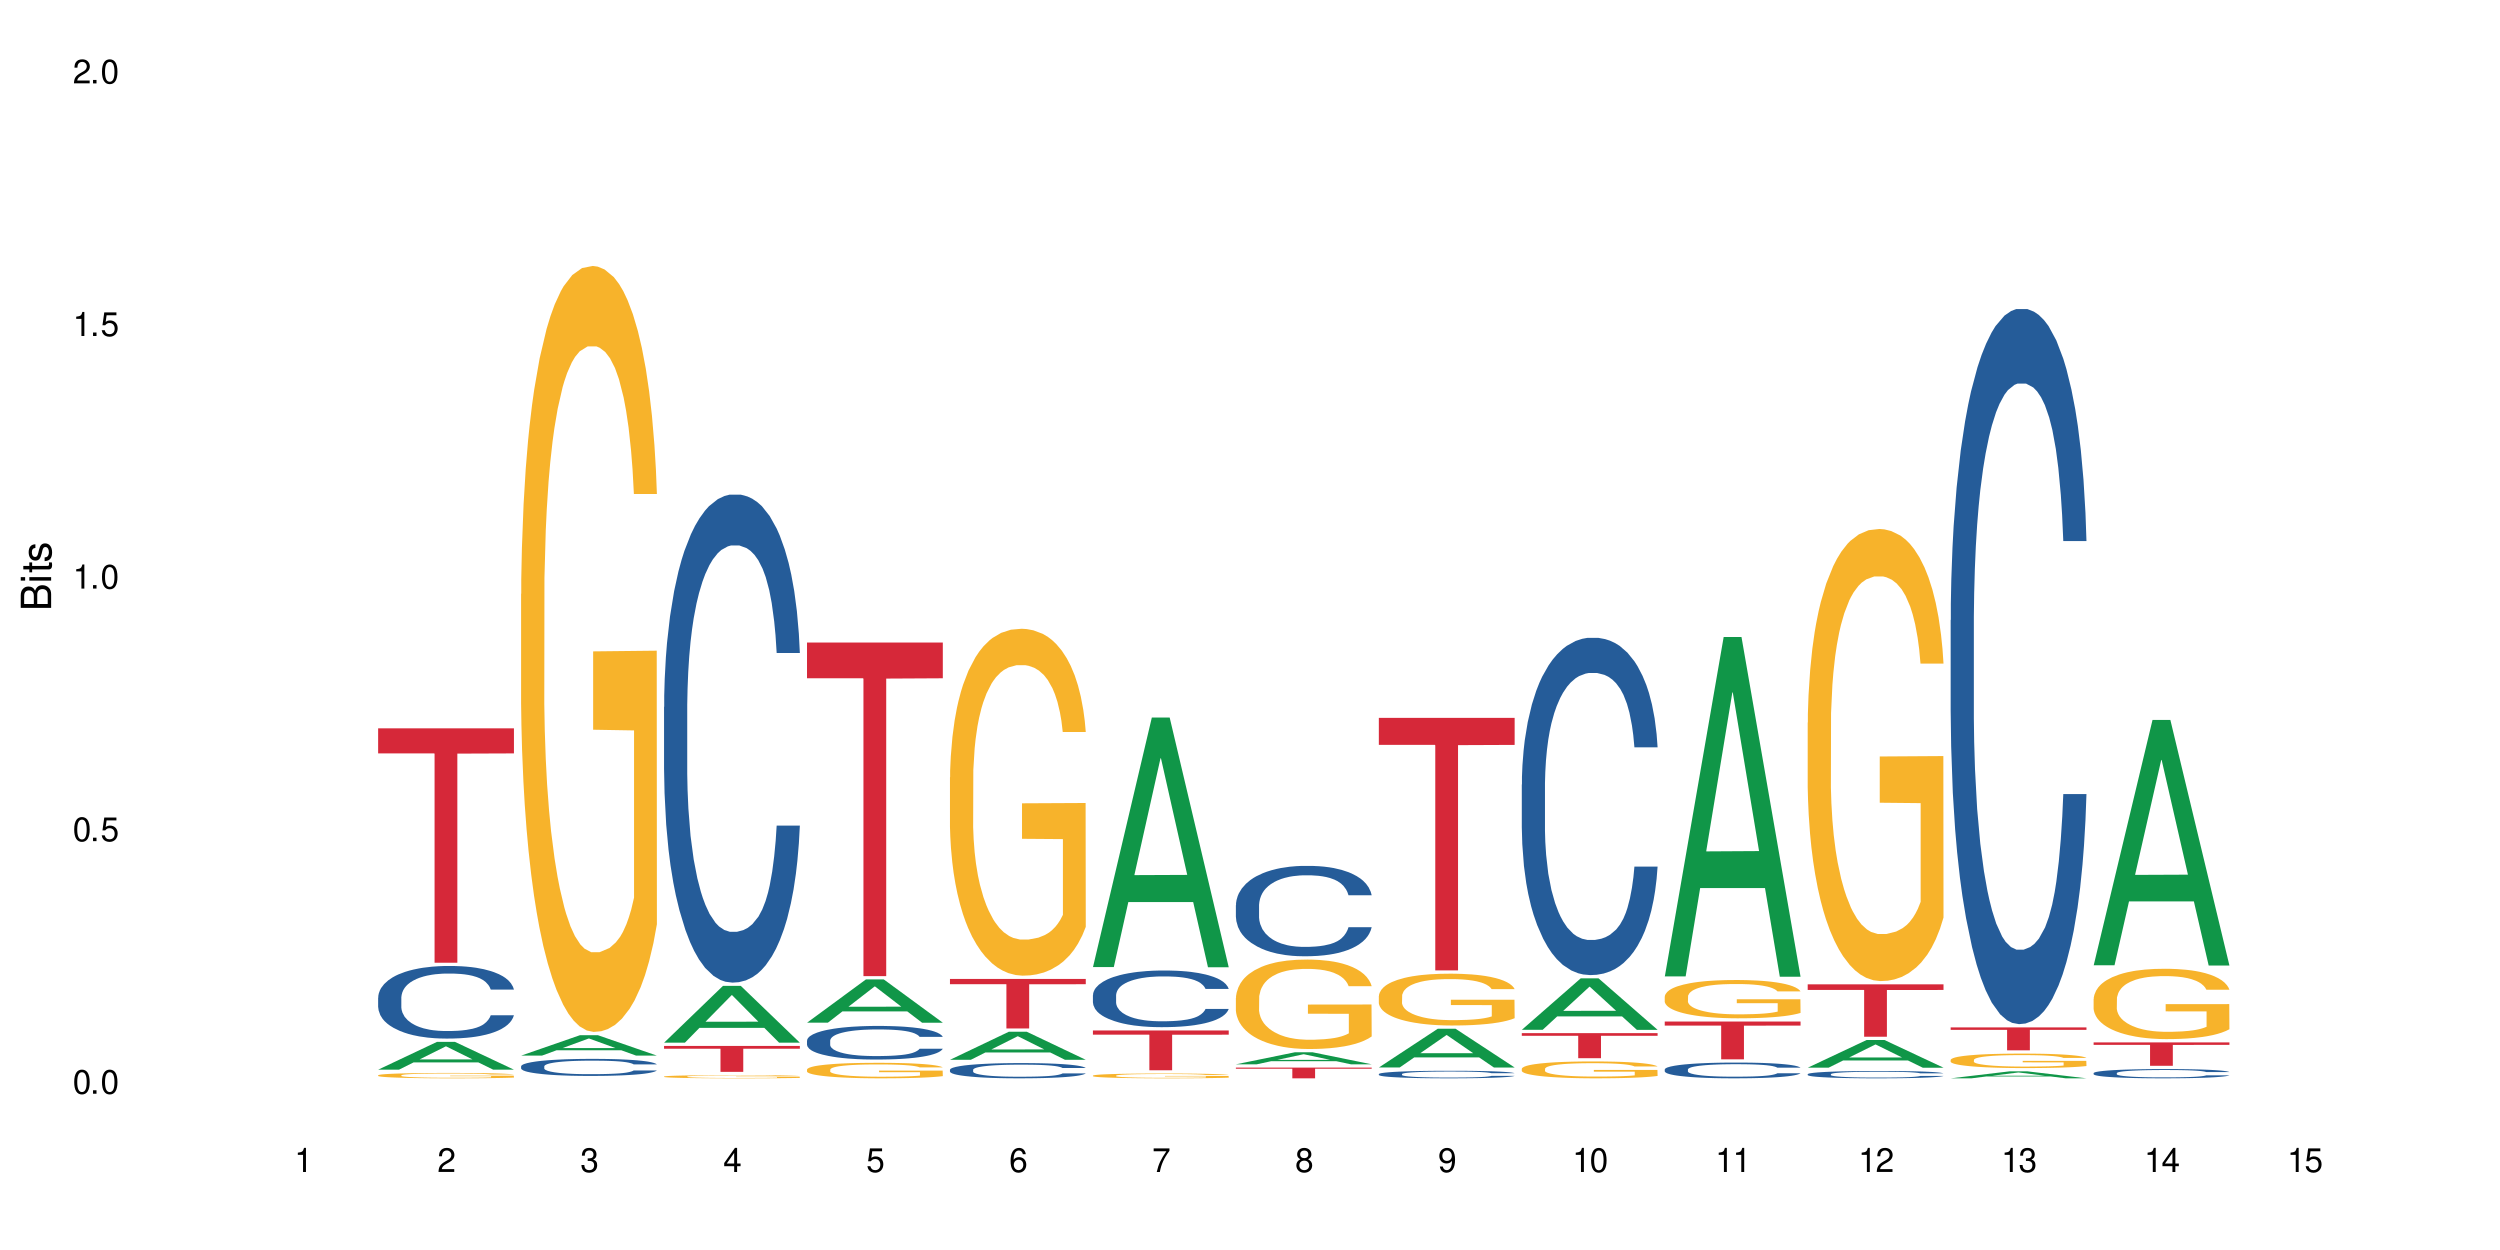 <?xml version="1.0" encoding="UTF-8"?>
<svg xmlns="http://www.w3.org/2000/svg" xmlns:xlink="http://www.w3.org/1999/xlink" width="720" height="360" viewBox="0 0 720 360">
<defs>
<g>
<g id="glyph-0-0">
</g>
<g id="glyph-0-1">
<path d="M 2.641 -6.938 C 2 -6.938 1.422 -6.656 1.078 -6.172 C 0.641 -5.562 0.406 -4.641 0.406 -3.359 C 0.406 -1.016 1.188 0.219 2.641 0.219 C 4.078 0.219 4.859 -1.016 4.859 -3.297 C 4.859 -4.641 4.656 -5.547 4.203 -6.172 C 3.844 -6.656 3.281 -6.938 2.641 -6.938 Z M 2.641 -6.188 C 3.547 -6.188 4 -5.25 4 -3.375 C 4 -1.406 3.562 -0.484 2.625 -0.484 C 1.734 -0.484 1.281 -1.438 1.281 -3.344 C 1.281 -5.25 1.734 -6.188 2.641 -6.188 Z M 2.641 -6.188 "/>
</g>
<g id="glyph-0-2">
<path d="M 1.828 -1 L 0.828 -1 L 0.828 0 L 1.828 0 Z M 1.828 -1 "/>
</g>
<g id="glyph-0-3">
<path d="M 4.562 -6.797 L 1.062 -6.797 L 0.547 -3.094 L 1.328 -3.094 C 1.719 -3.562 2.047 -3.734 2.578 -3.734 C 3.484 -3.734 4.062 -3.109 4.062 -2.094 C 4.062 -1.125 3.484 -0.531 2.578 -0.531 C 1.828 -0.531 1.375 -0.906 1.188 -1.672 L 0.328 -1.672 C 0.453 -1.109 0.547 -0.844 0.75 -0.594 C 1.125 -0.078 1.828 0.219 2.594 0.219 C 3.969 0.219 4.922 -0.781 4.922 -2.219 C 4.922 -3.562 4.031 -4.484 2.719 -4.484 C 2.25 -4.484 1.859 -4.359 1.469 -4.062 L 1.734 -5.969 L 4.562 -5.969 Z M 4.562 -6.797 "/>
</g>
<g id="glyph-0-4">
<path d="M 2.484 -4.938 L 2.484 0 L 3.328 0 L 3.328 -6.938 L 2.766 -6.938 C 2.469 -5.875 2.281 -5.734 0.984 -5.562 L 0.984 -4.938 Z M 2.484 -4.938 "/>
</g>
<g id="glyph-0-5">
<path d="M 4.859 -0.828 L 1.281 -0.828 C 1.359 -1.406 1.672 -1.781 2.5 -2.281 L 3.469 -2.828 C 4.406 -3.344 4.906 -4.062 4.906 -4.906 C 4.906 -5.484 4.672 -6.031 4.266 -6.406 C 3.859 -6.766 3.375 -6.938 2.719 -6.938 C 1.859 -6.938 1.219 -6.625 0.844 -6.031 C 0.609 -5.672 0.5 -5.234 0.484 -4.531 L 1.328 -4.531 C 1.359 -5.016 1.406 -5.281 1.531 -5.516 C 1.75 -5.938 2.188 -6.203 2.703 -6.203 C 3.469 -6.203 4.031 -5.641 4.031 -4.891 C 4.031 -4.344 3.719 -3.859 3.125 -3.516 L 2.234 -3 C 0.812 -2.172 0.406 -1.531 0.328 -0.016 L 4.859 -0.016 Z M 4.859 -0.828 "/>
</g>
<g id="glyph-0-6">
<path d="M 2.125 -3.188 L 2.578 -3.188 C 3.5 -3.188 3.984 -2.766 3.984 -1.922 C 3.984 -1.062 3.469 -0.531 2.594 -0.531 C 1.656 -0.531 1.203 -1 1.156 -2.016 L 0.312 -2.016 C 0.344 -1.453 0.438 -1.094 0.609 -0.781 C 0.953 -0.109 1.625 0.219 2.547 0.219 C 3.953 0.219 4.859 -0.625 4.859 -1.938 C 4.859 -2.828 4.516 -3.297 3.703 -3.594 C 4.344 -3.844 4.656 -4.328 4.656 -5.031 C 4.656 -6.219 3.875 -6.938 2.578 -6.938 C 1.203 -6.938 0.484 -6.172 0.453 -4.703 L 1.297 -4.703 C 1.312 -5.125 1.344 -5.359 1.453 -5.578 C 1.641 -5.969 2.062 -6.203 2.594 -6.203 C 3.344 -6.203 3.797 -5.75 3.797 -5 C 3.797 -4.516 3.609 -4.219 3.25 -4.047 C 3.016 -3.953 2.703 -3.922 2.125 -3.906 Z M 2.125 -3.188 "/>
</g>
<g id="glyph-0-7">
<path d="M 3.141 -1.672 L 3.141 0 L 3.984 0 L 3.984 -1.672 L 4.984 -1.672 L 4.984 -2.438 L 3.984 -2.438 L 3.984 -6.938 L 3.359 -6.938 L 0.266 -2.578 L 0.266 -1.672 Z M 3.141 -2.438 L 1 -2.438 L 3.141 -5.5 Z M 3.141 -2.438 "/>
</g>
<g id="glyph-0-8">
<path d="M 4.781 -5.125 C 4.609 -6.266 3.891 -6.938 2.844 -6.938 C 2.094 -6.938 1.422 -6.578 1.031 -5.953 C 0.594 -5.266 0.406 -4.422 0.406 -3.172 C 0.406 -2 0.578 -1.25 0.984 -0.641 C 1.359 -0.078 1.953 0.219 2.703 0.219 C 3.984 0.219 4.922 -0.75 4.922 -2.094 C 4.922 -3.375 4.062 -4.281 2.844 -4.281 C 2.172 -4.281 1.641 -4.031 1.281 -3.516 C 1.281 -5.234 1.828 -6.188 2.797 -6.188 C 3.391 -6.188 3.797 -5.797 3.938 -5.125 Z M 2.734 -3.531 C 3.547 -3.531 4.062 -2.953 4.062 -2.031 C 4.062 -1.156 3.484 -0.531 2.703 -0.531 C 1.922 -0.531 1.328 -1.188 1.328 -2.078 C 1.328 -2.938 1.906 -3.531 2.734 -3.531 Z M 2.734 -3.531 "/>
</g>
<g id="glyph-0-9">
<path d="M 4.984 -6.797 L 0.438 -6.797 L 0.438 -5.969 L 4.109 -5.969 C 2.5 -3.656 1.828 -2.234 1.328 0 L 2.219 0 C 2.594 -2.172 3.453 -4.047 4.984 -6.094 Z M 4.984 -6.797 "/>
</g>
<g id="glyph-0-10">
<path d="M 3.75 -3.656 C 4.469 -4.094 4.688 -4.438 4.688 -5.078 C 4.688 -6.172 3.844 -6.938 2.641 -6.938 C 1.438 -6.938 0.594 -6.172 0.594 -5.094 C 0.594 -4.438 0.812 -4.094 1.516 -3.656 C 0.734 -3.266 0.359 -2.703 0.359 -1.922 C 0.359 -0.656 1.281 0.219 2.641 0.219 C 3.984 0.219 4.922 -0.656 4.922 -1.922 C 4.922 -2.703 4.531 -3.266 3.75 -3.656 Z M 2.641 -6.188 C 3.359 -6.188 3.812 -5.75 3.812 -5.062 C 3.812 -4.406 3.344 -3.984 2.641 -3.984 C 1.922 -3.984 1.453 -4.406 1.453 -5.078 C 1.453 -5.75 1.922 -6.188 2.641 -6.188 Z M 2.641 -3.266 C 3.484 -3.266 4.062 -2.719 4.062 -1.906 C 4.062 -1.078 3.484 -0.531 2.625 -0.531 C 1.797 -0.531 1.219 -1.094 1.219 -1.906 C 1.219 -2.719 1.781 -3.266 2.641 -3.266 Z M 2.641 -3.266 "/>
</g>
<g id="glyph-0-11">
<path d="M 0.516 -1.578 C 0.672 -0.453 1.406 0.219 2.438 0.219 C 3.188 0.219 3.859 -0.141 4.266 -0.766 C 4.688 -1.453 4.891 -2.297 4.891 -3.547 C 4.891 -4.719 4.703 -5.453 4.312 -6.078 C 3.938 -6.641 3.344 -6.938 2.594 -6.938 C 1.297 -6.938 0.359 -5.969 0.359 -4.625 C 0.359 -3.344 1.234 -2.453 2.453 -2.453 C 3.094 -2.453 3.578 -2.672 4.016 -3.203 C 4 -1.484 3.469 -0.531 2.5 -0.531 C 1.906 -0.531 1.484 -0.906 1.359 -1.578 Z M 2.578 -6.203 C 3.375 -6.203 3.969 -5.531 3.969 -4.641 C 3.969 -3.797 3.391 -3.188 2.547 -3.188 C 1.734 -3.188 1.234 -3.766 1.234 -4.688 C 1.234 -5.562 1.797 -6.203 2.578 -6.203 Z M 2.578 -6.203 "/>
</g>
<g id="glyph-1-0">
</g>
<g id="glyph-1-1">
<path d="M 0 -0.953 L 0 -4.891 C 0 -5.719 -0.234 -6.344 -0.734 -6.797 C -1.188 -7.234 -1.812 -7.469 -2.5 -7.469 C -3.547 -7.469 -4.188 -7 -4.625 -5.875 C -4.984 -6.688 -5.625 -7.094 -6.531 -7.094 C -7.172 -7.094 -7.734 -6.859 -8.141 -6.391 C -8.562 -5.922 -8.75 -5.344 -8.75 -4.5 L -8.75 -0.953 Z M -4.984 -2.062 L -7.766 -2.062 L -7.766 -4.219 C -7.766 -4.844 -7.688 -5.203 -7.453 -5.5 C -7.219 -5.812 -6.859 -5.969 -6.375 -5.969 C -5.891 -5.969 -5.531 -5.812 -5.297 -5.5 C -5.062 -5.203 -4.984 -4.844 -4.984 -4.219 Z M -0.984 -2.062 L -4 -2.062 L -4 -4.781 C -4 -5.766 -3.438 -6.359 -2.484 -6.359 C -1.547 -6.359 -0.984 -5.766 -0.984 -4.781 Z M -0.984 -2.062 "/>
</g>
<g id="glyph-1-2">
<path d="M -6.281 -1.797 L -6.281 -0.797 L 0 -0.797 L 0 -1.797 Z M -8.75 -1.797 L -8.75 -0.797 L -7.484 -0.797 L -7.484 -1.797 Z M -8.75 -1.797 "/>
</g>
<g id="glyph-1-3">
<path d="M -6.281 -3.047 L -6.281 -2.016 L -8.016 -2.016 L -8.016 -1.016 L -6.281 -1.016 L -6.281 -0.172 L -5.469 -0.172 L -5.469 -1.016 L -0.719 -1.016 C -0.078 -1.016 0.281 -1.453 0.281 -2.234 C 0.281 -2.5 0.25 -2.719 0.188 -3.047 L -0.641 -3.047 C -0.609 -2.906 -0.594 -2.766 -0.594 -2.562 C -0.594 -2.141 -0.719 -2.016 -1.156 -2.016 L -5.469 -2.016 L -5.469 -3.047 Z M -6.281 -3.047 "/>
</g>
<g id="glyph-1-4">
<path d="M -4.531 -5.25 C -5.766 -5.25 -6.469 -4.422 -6.469 -2.969 C -6.469 -1.516 -5.719 -0.562 -4.547 -0.562 C -3.562 -0.562 -3.094 -1.062 -2.734 -2.562 L -2.516 -3.484 C -2.344 -4.188 -2.094 -4.469 -1.641 -4.469 C -1.047 -4.469 -0.641 -3.875 -0.641 -3 C -0.641 -2.453 -0.797 -2 -1.062 -1.75 C -1.25 -1.594 -1.422 -1.531 -1.875 -1.469 L -1.875 -0.406 C -0.422 -0.453 0.281 -1.266 0.281 -2.922 C 0.281 -4.5 -0.5 -5.516 -1.719 -5.516 C -2.656 -5.516 -3.172 -4.984 -3.469 -3.734 L -3.703 -2.766 C -3.891 -1.953 -4.156 -1.609 -4.594 -1.609 C -5.188 -1.609 -5.547 -2.125 -5.547 -2.938 C -5.547 -3.75 -5.203 -4.172 -4.531 -4.203 Z M -4.531 -5.25 "/>
</g>
</g>
</defs>
<rect x="-72" y="-36" width="864" height="432" fill="rgb(100%, 100%, 100%)" fill-opacity="1"/>
<path fill-rule="nonzero" fill="rgb(6.275%, 58.824%, 28.235%)" fill-opacity="1" d="M 108.902 308.059 L 108.945 308.051 L 125.867 300.051 L 131.008 300.051 L 148.016 308.066 L 142.039 308.066 L 137.777 305.977 L 119.098 305.977 L 114.922 308.059 L 108.902 308.059 L 120.895 305.109 L 136.062 305.102 L 128.5 301.363 L 128.418 301.355 L 128.332 301.379 L 120.855 305.102 L 120.895 305.109 Z M 108.902 308.059 "/>
<path fill-rule="nonzero" fill="rgb(14.51%, 36.078%, 60%)" fill-opacity="1" d="M 108.902 287.309 L 108.949 287.289 L 108.949 286.828 L 109.094 286.105 L 109.426 285.188 L 109.762 284.555 L 110.621 283.43 L 111.812 282.34 L 113.051 281.5 L 113.957 281.004 L 114.77 280.621 L 116.629 279.914 L 117.82 279.551 L 119.109 279.227 L 120.684 278.902 L 121.828 278.711 L 124.406 278.406 L 126.312 278.273 L 127.793 278.215 L 130.988 278.215 L 132.895 278.289 L 134.277 278.387 L 135.805 278.539 L 137.094 278.711 L 139.336 279.133 L 141.336 279.668 L 142.242 279.973 L 143.676 280.562 L 144.773 281.137 L 145.535 281.633 L 146.395 282.34 L 147.156 283.199 L 147.73 284.176 L 148.016 284.996 L 141.336 284.996 L 141.004 284.23 L 140.621 283.641 L 139.906 282.855 L 139.191 282.301 L 138.191 281.75 L 137.285 281.387 L 136.043 281.023 L 134.945 280.793 L 133.801 280.621 L 132.703 280.508 L 130.605 280.391 L 128.172 280.391 L 127.266 280.43 L 125.406 280.582 L 124.406 280.719 L 122.973 280.984 L 121.973 281.234 L 120.781 281.613 L 119.969 281.941 L 118.969 282.438 L 118.25 282.875 L 117.441 283.508 L 116.965 283.984 L 116.535 284.52 L 116.152 285.148 L 115.867 285.816 L 115.676 286.523 L 115.582 287.211 L 115.582 290.172 L 115.676 290.859 L 115.914 291.664 L 116.535 292.828 L 117.441 293.84 L 118.488 294.645 L 119.492 295.215 L 120.062 295.484 L 120.828 295.789 L 122.02 296.172 L 123.738 296.555 L 124.738 296.707 L 126.266 296.859 L 127.84 296.934 L 129.938 296.934 L 131.797 296.859 L 133.039 296.762 L 134.324 296.609 L 136.09 296.285 L 137.188 295.98 L 138.141 295.617 L 138.859 295.254 L 139.336 294.949 L 140.051 294.355 L 140.621 293.707 L 141.051 293.039 L 141.336 292.391 L 148.016 292.391 L 147.73 293.152 L 147.301 293.898 L 146.871 294.453 L 146.203 295.121 L 145.441 295.711 L 144.344 296.383 L 143.438 296.82 L 142.242 297.297 L 141.148 297.66 L 139.953 297.984 L 138.191 298.367 L 137.043 298.559 L 135.805 298.73 L 134.324 298.883 L 132.465 299.016 L 130.461 299.094 L 128.602 299.113 L 126.598 299.074 L 125.121 299 L 123.164 298.828 L 120.73 298.484 L 118.969 298.121 L 117.582 297.758 L 116.391 297.375 L 115.055 296.859 L 113.34 296.02 L 112.289 295.367 L 111.574 294.832 L 110.762 294.09 L 110.191 293.422 L 109.523 292.352 L 109.047 290.996 L 108.902 289.945 Z M 108.902 287.309 "/>
<path fill-rule="nonzero" fill="rgb(96.863%, 70.196%, 16.863%)" fill-opacity="1" d="M 108.902 309.672 L 108.949 309.668 L 108.949 309.641 L 109.141 309.578 L 109.617 309.488 L 110.238 309.418 L 110.906 309.359 L 111.336 309.332 L 112.051 309.289 L 112.672 309.258 L 114.246 309.195 L 116.25 309.133 L 117.344 309.109 L 118.586 309.086 L 120.352 309.059 L 121.16 309.047 L 123.641 309.023 L 126.457 309.012 L 129.555 309.008 L 130.988 309.008 L 132.941 309.016 L 135.613 309.027 L 137.141 309.043 L 138.332 309.059 L 139.574 309.074 L 141.098 309.105 L 142.531 309.137 L 143.676 309.172 L 144.82 309.215 L 145.773 309.262 L 146.586 309.309 L 147.301 309.367 L 147.73 309.418 L 148.016 309.469 L 141.387 309.469 L 141.004 309.418 L 140.574 309.379 L 139.859 309.332 L 139.145 309.301 L 138.43 309.273 L 137.094 309.234 L 135.949 309.215 L 134.516 309.195 L 133.133 309.18 L 131.559 309.172 L 130.605 309.168 L 128.078 309.168 L 125.789 309.18 L 124.453 309.191 L 123.5 309.203 L 122.164 309.223 L 121.352 309.238 L 120.875 309.25 L 119.445 309.297 L 118.488 309.336 L 117.965 309.363 L 117.297 309.406 L 116.82 309.441 L 116.297 309.5 L 116.008 309.543 L 115.629 309.637 L 115.582 309.895 L 115.723 309.945 L 116.008 310.004 L 116.391 310.055 L 116.965 310.109 L 117.535 310.152 L 118.539 310.207 L 119.395 310.242 L 120.062 310.266 L 121.352 310.305 L 121.875 310.316 L 123.117 310.344 L 124.406 310.363 L 125.98 310.379 L 127.172 310.387 L 129.078 310.395 L 131.512 310.395 L 134.375 310.387 L 136.188 310.375 L 137.426 310.363 L 138.238 310.355 L 139.238 310.34 L 139.953 310.324 L 140.621 310.309 L 141.434 310.285 L 141.434 309.945 L 129.652 309.945 L 129.652 309.785 L 147.969 309.785 L 148.016 310.34 L 147.016 310.375 L 145.773 310.414 L 144.582 310.441 L 143.34 310.465 L 141.578 310.492 L 140.145 310.512 L 137.949 310.531 L 135.949 310.543 L 133.848 310.551 L 131.988 310.555 L 129.793 310.559 L 127.84 310.555 L 125.742 310.547 L 124.07 310.535 L 122.543 310.52 L 121.02 310.5 L 119.109 310.473 L 117.871 310.449 L 116.582 310.418 L 115.293 310.383 L 114.148 310.344 L 113.387 310.316 L 112.625 310.281 L 111.812 310.238 L 111.051 310.191 L 110.477 310.145 L 109.953 310.098 L 109.57 310.051 L 109.188 309.984 L 108.996 309.934 L 108.902 309.891 Z M 108.902 309.672 "/>
<path fill-rule="nonzero" fill="rgb(83.922%, 15.686%, 22.353%)" fill-opacity="1" d="M 108.902 209.754 L 148.016 209.754 L 148.016 216.98 L 131.715 217.043 L 131.715 277.273 L 125.156 277.273 L 125.156 217.105 L 125.062 216.98 L 108.902 216.98 Z M 108.902 209.754 "/>
<path fill-rule="nonzero" fill="rgb(6.275%, 58.824%, 28.235%)" fill-opacity="1" d="M 150.074 304.016 L 150.117 304.008 L 167.039 298.133 L 172.18 298.133 L 189.188 304.02 L 183.211 304.02 L 178.949 302.484 L 160.27 302.484 L 156.09 304.016 L 150.074 304.016 L 162.066 301.848 L 177.234 301.84 L 169.672 299.094 L 169.59 299.09 L 169.504 299.105 L 162.027 301.84 L 162.066 301.848 Z M 150.074 304.016 "/>
<path fill-rule="nonzero" fill="rgb(14.51%, 36.078%, 60%)" fill-opacity="1" d="M 150.074 307.094 L 150.121 307.09 L 150.121 306.984 L 150.266 306.812 L 150.598 306.598 L 150.934 306.449 L 151.793 306.184 L 152.984 305.93 L 154.223 305.73 L 155.129 305.613 L 155.941 305.523 L 157.801 305.359 L 158.992 305.273 L 160.281 305.199 L 161.855 305.121 L 163 305.074 L 165.578 305.004 L 167.484 304.973 L 168.965 304.961 L 172.16 304.961 L 174.066 304.977 L 175.449 305 L 176.977 305.035 L 178.266 305.074 L 180.508 305.176 L 182.508 305.301 L 183.414 305.371 L 184.848 305.512 L 185.945 305.645 L 186.707 305.762 L 187.566 305.93 L 188.328 306.129 L 188.902 306.359 L 189.188 306.551 L 182.508 306.551 L 182.176 306.371 L 181.793 306.234 L 181.078 306.051 L 180.363 305.918 L 179.359 305.789 L 178.453 305.703 L 177.215 305.617 L 176.117 305.566 L 174.973 305.523 L 173.875 305.496 L 171.777 305.473 L 169.344 305.473 L 168.438 305.48 L 166.578 305.516 L 165.578 305.547 L 164.145 305.609 L 163.145 305.668 L 161.953 305.758 L 161.141 305.836 L 160.137 305.949 L 159.422 306.055 L 158.613 306.203 L 158.137 306.316 L 157.707 306.441 L 157.324 306.59 L 157.039 306.746 L 156.848 306.91 L 156.754 307.074 L 156.754 307.77 L 156.848 307.93 L 157.086 308.117 L 157.707 308.391 L 158.613 308.629 L 159.66 308.82 L 160.664 308.953 L 161.234 309.016 L 162 309.086 L 163.191 309.176 L 164.91 309.266 L 165.91 309.305 L 167.438 309.34 L 169.012 309.355 L 171.109 309.355 L 172.969 309.34 L 174.211 309.316 L 175.496 309.281 L 177.262 309.203 L 178.359 309.133 L 179.312 309.047 L 180.027 308.961 L 180.508 308.891 L 181.223 308.75 L 181.793 308.598 L 182.223 308.441 L 182.508 308.289 L 189.188 308.289 L 188.902 308.469 L 188.473 308.645 L 188.043 308.773 L 187.375 308.93 L 186.613 309.07 L 185.516 309.227 L 184.609 309.332 L 183.414 309.441 L 182.32 309.527 L 181.125 309.605 L 179.359 309.695 L 178.215 309.738 L 176.977 309.777 L 175.496 309.816 L 173.637 309.848 L 171.633 309.863 L 169.773 309.867 L 167.77 309.859 L 166.293 309.84 L 164.336 309.801 L 161.902 309.719 L 160.137 309.637 L 158.754 309.551 L 157.562 309.461 L 156.227 309.34 L 154.512 309.141 L 153.461 308.988 L 152.746 308.863 L 151.934 308.688 L 151.363 308.531 L 150.695 308.281 L 150.219 307.961 L 150.074 307.715 Z M 150.074 307.094 "/>
<path fill-rule="nonzero" fill="rgb(96.863%, 70.196%, 16.863%)" fill-opacity="1" d="M 150.074 171.078 L 150.121 170.875 L 150.121 166.848 L 150.312 157.781 L 150.789 145.289 L 151.41 135.016 L 152.078 126.957 L 152.508 122.727 L 153.223 116.684 L 153.844 112.25 L 155.418 103.188 L 157.418 94.723 L 158.516 91.098 L 159.758 87.672 L 161.523 83.844 L 162.332 82.434 L 164.812 79.211 L 167.629 77.199 L 170.727 76.594 L 172.16 76.793 L 174.113 77.602 L 176.785 79.816 L 178.312 81.832 L 179.504 83.844 L 180.746 86.465 L 182.27 90.492 L 183.703 95.328 L 184.848 100.164 L 185.992 106.207 L 186.945 112.656 L 187.758 119.707 L 188.473 128.168 L 188.902 135.219 L 189.188 142.27 L 182.559 142.27 L 182.176 135.219 L 181.746 129.777 L 181.031 123.129 L 180.316 118.297 L 179.602 114.469 L 178.266 109.23 L 177.121 106.008 L 175.688 103.188 L 174.305 101.371 L 172.73 100.164 L 171.777 99.762 L 169.25 99.762 L 166.961 101.172 L 165.625 102.781 L 164.672 104.395 L 163.336 107.418 L 162.523 109.832 L 162.047 111.445 L 160.617 117.691 L 159.66 123.332 L 159.137 127.16 L 158.469 133.203 L 157.992 138.645 L 157.469 146.699 L 157.18 152.746 L 156.801 166.445 L 156.754 202.707 L 156.895 210.363 L 157.18 218.621 L 157.562 225.875 L 158.137 233.531 L 158.707 239.371 L 159.711 247.23 L 160.566 252.469 L 161.234 255.891 L 162.523 261.332 L 163.047 263.145 L 164.289 266.77 L 165.578 269.594 L 167.148 272.008 L 168.344 273.219 L 170.25 274.227 L 172.684 274.227 L 175.547 273.016 L 177.359 271.406 L 178.598 269.793 L 179.41 268.383 L 180.41 266.168 L 181.125 264.152 L 181.793 261.938 L 182.605 258.512 L 182.605 210.363 L 170.824 210.16 L 170.824 187.598 L 189.141 187.395 L 189.188 266.168 L 188.188 271.605 L 186.945 276.844 L 185.754 280.875 L 184.512 284.297 L 182.746 288.125 L 181.316 290.543 L 179.121 293.363 L 177.121 295.176 L 175.02 296.387 L 173.16 296.992 L 170.965 297.191 L 169.012 296.789 L 166.91 295.582 L 165.242 293.969 L 163.715 291.953 L 162.191 289.336 L 160.281 285.105 L 159.043 281.68 L 157.754 277.449 L 156.465 272.414 L 155.32 266.973 L 154.559 262.742 L 153.793 257.906 L 152.984 251.863 L 152.219 245.016 L 151.648 238.77 L 151.125 231.719 L 150.742 225.07 L 150.359 216.004 L 150.168 208.75 L 150.074 202.504 Z M 150.074 171.078 "/>
<path fill-rule="nonzero" fill="rgb(6.275%, 58.824%, 28.235%)" fill-opacity="1" d="M 191.246 300.281 L 191.289 300.266 L 208.211 283.938 L 213.352 283.938 L 230.359 300.297 L 224.383 300.297 L 220.121 296.027 L 201.441 296.027 L 197.262 300.281 L 191.246 300.281 L 203.238 294.262 L 218.406 294.246 L 210.844 286.609 L 210.762 286.594 L 210.676 286.641 L 203.195 294.246 L 203.238 294.262 Z M 191.246 300.281 "/>
<path fill-rule="nonzero" fill="rgb(14.51%, 36.078%, 60%)" fill-opacity="1" d="M 191.246 203.605 L 191.293 203.48 L 191.293 200.395 L 191.438 195.516 L 191.77 189.348 L 192.105 185.109 L 192.965 177.527 L 194.156 170.207 L 195.395 164.555 L 196.301 161.215 L 197.113 158.645 L 198.973 153.891 L 200.164 151.449 L 201.453 149.266 L 203.027 147.082 L 204.172 145.797 L 206.746 143.742 L 208.656 142.844 L 210.133 142.457 L 213.332 142.457 L 215.238 142.973 L 216.621 143.613 L 218.148 144.645 L 219.438 145.797 L 221.676 148.625 L 223.68 152.223 L 224.586 154.277 L 226.02 158.258 L 227.117 162.113 L 227.879 165.453 L 228.738 170.207 L 229.5 175.988 L 230.074 182.539 L 230.359 188.062 L 223.68 188.062 L 223.348 182.926 L 222.965 178.941 L 222.25 173.676 L 221.535 169.949 L 220.531 166.223 L 219.625 163.785 L 218.387 161.344 L 217.289 159.801 L 216.145 158.645 L 215.047 157.875 L 212.949 157.102 L 210.516 157.102 L 209.609 157.359 L 207.75 158.387 L 206.746 159.289 L 205.316 161.086 L 204.316 162.758 L 203.121 165.324 L 202.312 167.508 L 201.309 170.848 L 200.594 173.805 L 199.785 178.043 L 199.309 181.254 L 198.879 184.852 L 198.496 189.09 L 198.211 193.586 L 198.02 198.34 L 197.922 202.965 L 197.922 222.875 L 198.02 227.5 L 198.258 232.898 L 198.879 240.734 L 199.785 247.543 L 200.832 252.938 L 201.836 256.789 L 202.406 258.59 L 203.172 260.645 L 204.363 263.215 L 206.082 265.781 L 207.082 266.812 L 208.609 267.84 L 210.184 268.352 L 212.281 268.352 L 214.141 267.84 L 215.383 267.195 L 216.668 266.168 L 218.434 263.984 L 219.531 261.93 L 220.484 259.488 L 221.199 257.047 L 221.676 254.992 L 222.395 251.012 L 222.965 246.641 L 223.395 242.145 L 223.68 237.777 L 230.359 237.777 L 230.074 242.918 L 229.645 247.926 L 229.215 251.652 L 228.547 256.148 L 227.781 260.129 L 226.688 264.629 L 225.781 267.582 L 224.586 270.793 L 223.488 273.234 L 222.297 275.418 L 220.531 277.988 L 219.387 279.273 L 218.148 280.43 L 216.668 281.457 L 214.809 282.355 L 212.805 282.867 L 210.945 282.996 L 208.941 282.742 L 207.465 282.227 L 205.508 281.07 L 203.074 278.758 L 201.309 276.316 L 199.926 273.875 L 198.734 271.309 L 197.398 267.84 L 195.684 262.188 L 194.633 257.82 L 193.918 254.223 L 193.105 249.211 L 192.535 244.715 L 191.867 237.52 L 191.391 228.402 L 191.246 221.336 Z M 191.246 203.605 "/>
<path fill-rule="nonzero" fill="rgb(96.863%, 70.196%, 16.863%)" fill-opacity="1" d="M 191.246 310.035 L 191.293 310.035 L 191.293 310.02 L 191.484 309.98 L 191.961 309.93 L 192.582 309.887 L 193.25 309.855 L 193.68 309.836 L 194.395 309.812 L 195.016 309.793 L 196.59 309.758 L 198.59 309.723 L 199.688 309.707 L 200.93 309.691 L 202.695 309.676 L 203.504 309.672 L 205.984 309.656 L 208.801 309.648 L 213.332 309.648 L 215.285 309.652 L 217.957 309.66 L 219.484 309.668 L 220.676 309.676 L 221.918 309.688 L 223.441 309.703 L 224.875 309.723 L 227.164 309.77 L 228.117 309.797 L 228.93 309.824 L 229.645 309.859 L 230.074 309.891 L 230.359 309.918 L 223.73 309.918 L 223.348 309.891 L 222.918 309.867 L 222.203 309.84 L 221.488 309.82 L 220.77 309.805 L 219.438 309.781 L 218.293 309.77 L 216.859 309.758 L 215.477 309.75 L 213.902 309.746 L 212.949 309.742 L 210.422 309.742 L 208.133 309.75 L 206.797 309.754 L 205.84 309.762 L 204.508 309.773 L 203.695 309.785 L 203.219 309.789 L 201.789 309.816 L 200.832 309.84 L 200.309 309.855 L 199.641 309.879 L 199.164 309.902 L 198.641 309.938 L 198.352 309.961 L 197.973 310.02 L 197.922 310.168 L 198.066 310.199 L 198.352 310.234 L 198.734 310.262 L 199.309 310.293 L 199.879 310.316 L 200.883 310.352 L 201.738 310.371 L 202.406 310.387 L 203.695 310.41 L 204.219 310.418 L 205.461 310.43 L 206.746 310.441 L 208.32 310.453 L 209.516 310.457 L 211.422 310.461 L 213.855 310.461 L 216.719 310.457 L 218.531 310.449 L 219.77 310.445 L 220.582 310.438 L 221.582 310.43 L 222.297 310.422 L 222.965 310.41 L 223.777 310.398 L 223.777 310.199 L 211.996 310.199 L 211.996 310.105 L 230.312 310.105 L 230.359 310.43 L 229.355 310.453 L 228.117 310.473 L 226.926 310.488 L 225.684 310.504 L 223.918 310.52 L 222.488 310.527 L 220.293 310.539 L 218.293 310.547 L 216.191 310.555 L 214.332 310.555 L 212.137 310.559 L 210.184 310.555 L 208.082 310.551 L 206.414 310.543 L 204.887 310.535 L 203.359 310.523 L 201.453 310.508 L 200.215 310.492 L 198.926 310.477 L 197.637 310.453 L 196.492 310.434 L 195.73 310.414 L 194.965 310.395 L 194.156 310.371 L 193.391 310.34 L 192.82 310.316 L 192.297 310.285 L 191.914 310.258 L 191.531 310.223 L 191.34 310.191 L 191.246 310.168 Z M 191.246 310.035 "/>
<path fill-rule="nonzero" fill="rgb(83.922%, 15.686%, 22.353%)" fill-opacity="1" d="M 191.246 301.238 L 230.359 301.238 L 230.359 302.035 L 214.059 302.043 L 214.059 308.707 L 207.5 308.707 L 207.5 302.051 L 207.402 302.035 L 191.246 302.035 Z M 191.246 301.238 "/>
<path fill-rule="nonzero" fill="rgb(6.275%, 58.824%, 28.235%)" fill-opacity="1" d="M 232.418 294.527 L 232.461 294.516 L 249.383 282.074 L 254.523 282.074 L 271.531 294.539 L 265.555 294.539 L 261.293 291.285 L 242.613 291.285 L 238.434 294.527 L 232.418 294.527 L 244.41 289.938 L 259.578 289.926 L 252.016 284.109 L 251.934 284.098 L 251.848 284.133 L 244.367 289.926 L 244.41 289.938 Z M 232.418 294.527 "/>
<path fill-rule="nonzero" fill="rgb(14.51%, 36.078%, 60%)" fill-opacity="1" d="M 232.418 299.688 L 232.465 299.676 L 232.465 299.465 L 232.609 299.129 L 232.941 298.707 L 233.277 298.414 L 234.133 297.891 L 235.328 297.387 L 236.566 297 L 237.473 296.77 L 238.285 296.594 L 240.145 296.266 L 241.336 296.098 L 242.625 295.945 L 244.199 295.797 L 245.344 295.707 L 247.918 295.566 L 249.828 295.504 L 251.305 295.477 L 254.504 295.477 L 256.41 295.516 L 257.793 295.559 L 259.32 295.629 L 260.609 295.707 L 262.848 295.902 L 264.852 296.148 L 265.758 296.293 L 267.191 296.566 L 268.285 296.832 L 269.051 297.062 L 269.91 297.387 L 270.672 297.785 L 271.246 298.238 L 271.531 298.617 L 264.852 298.617 L 264.52 298.262 L 264.137 297.988 L 263.422 297.625 L 262.707 297.371 L 261.703 297.113 L 260.797 296.945 L 259.559 296.777 L 258.461 296.672 L 257.316 296.594 L 256.219 296.539 L 254.121 296.484 L 251.688 296.484 L 250.781 296.504 L 248.922 296.574 L 247.918 296.637 L 246.488 296.762 L 245.488 296.875 L 244.293 297.051 L 243.484 297.203 L 242.48 297.434 L 241.766 297.637 L 240.957 297.926 L 240.48 298.148 L 240.051 298.395 L 239.668 298.688 L 239.383 298.996 L 239.191 299.324 L 239.094 299.641 L 239.094 301.012 L 239.191 301.332 L 239.43 301.703 L 240.051 302.242 L 240.957 302.711 L 242.004 303.082 L 243.008 303.348 L 243.578 303.469 L 244.344 303.613 L 245.535 303.789 L 247.25 303.965 L 248.254 304.035 L 249.781 304.105 L 251.355 304.141 L 253.453 304.141 L 255.312 304.105 L 256.555 304.062 L 257.84 303.992 L 259.605 303.84 L 260.703 303.699 L 261.656 303.531 L 262.371 303.363 L 262.848 303.223 L 263.566 302.949 L 264.137 302.648 L 264.566 302.34 L 264.852 302.039 L 271.531 302.039 L 271.246 302.391 L 270.816 302.734 L 270.387 302.992 L 269.719 303.301 L 268.953 303.574 L 267.859 303.887 L 266.953 304.09 L 265.758 304.309 L 264.66 304.477 L 263.469 304.629 L 261.703 304.805 L 260.559 304.895 L 259.32 304.973 L 257.84 305.043 L 255.98 305.105 L 253.977 305.141 L 252.117 305.148 L 250.113 305.133 L 248.637 305.098 L 246.68 305.016 L 244.246 304.859 L 242.48 304.691 L 241.098 304.523 L 239.906 304.344 L 238.57 304.105 L 236.852 303.719 L 235.805 303.418 L 235.09 303.168 L 234.277 302.824 L 233.707 302.516 L 233.039 302.02 L 232.559 301.391 L 232.418 300.906 Z M 232.418 299.688 "/>
<path fill-rule="nonzero" fill="rgb(96.863%, 70.196%, 16.863%)" fill-opacity="1" d="M 232.418 308.004 L 232.465 308 L 232.465 307.918 L 232.656 307.734 L 233.133 307.48 L 233.754 307.273 L 234.422 307.109 L 234.852 307.023 L 235.566 306.902 L 236.188 306.812 L 237.758 306.629 L 239.762 306.457 L 240.859 306.383 L 242.102 306.312 L 243.863 306.234 L 244.676 306.207 L 247.156 306.141 L 249.969 306.102 L 253.07 306.09 L 254.504 306.094 L 256.457 306.109 L 259.129 306.156 L 260.656 306.195 L 261.848 306.234 L 263.086 306.289 L 264.613 306.371 L 266.047 306.469 L 267.191 306.566 L 268.336 306.688 L 269.289 306.82 L 270.098 306.961 L 270.816 307.133 L 271.246 307.277 L 271.531 307.418 L 264.898 307.418 L 264.52 307.277 L 264.09 307.168 L 263.375 307.031 L 262.66 306.934 L 261.941 306.855 L 260.609 306.75 L 259.461 306.684 L 258.031 306.629 L 256.648 306.59 L 255.074 306.566 L 254.121 306.559 L 251.594 306.559 L 249.305 306.586 L 247.969 306.621 L 247.012 306.652 L 245.676 306.715 L 244.867 306.762 L 244.391 306.797 L 242.957 306.922 L 242.004 307.035 L 241.48 307.113 L 240.812 307.234 L 240.336 307.348 L 239.812 307.508 L 239.523 307.633 L 239.145 307.91 L 239.094 308.645 L 239.238 308.797 L 239.523 308.965 L 239.906 309.113 L 240.48 309.266 L 241.051 309.387 L 242.051 309.547 L 242.91 309.652 L 243.578 309.719 L 244.867 309.832 L 245.391 309.867 L 246.633 309.941 L 247.918 309.996 L 249.492 310.047 L 250.688 310.07 L 252.594 310.09 L 255.027 310.09 L 257.887 310.066 L 259.699 310.035 L 260.941 310 L 261.754 309.973 L 262.754 309.93 L 263.469 309.887 L 264.137 309.844 L 264.949 309.773 L 264.949 308.797 L 253.168 308.793 L 253.168 308.336 L 271.484 308.332 L 271.531 309.93 L 270.527 310.039 L 269.289 310.145 L 268.098 310.227 L 266.855 310.297 L 265.09 310.375 L 263.66 310.422 L 261.465 310.48 L 259.461 310.516 L 257.363 310.539 L 255.504 310.551 L 253.309 310.559 L 251.355 310.547 L 249.254 310.523 L 247.586 310.492 L 246.059 310.449 L 244.531 310.398 L 242.625 310.312 L 241.387 310.242 L 240.098 310.156 L 238.809 310.055 L 237.664 309.945 L 236.902 309.859 L 236.137 309.762 L 235.328 309.641 L 234.562 309.5 L 233.992 309.375 L 233.465 309.23 L 233.086 309.098 L 232.703 308.914 L 232.512 308.766 L 232.418 308.641 Z M 232.418 308.004 "/>
<path fill-rule="nonzero" fill="rgb(83.922%, 15.686%, 22.353%)" fill-opacity="1" d="M 232.418 185.059 L 271.531 185.059 L 271.531 195.344 L 255.23 195.434 L 255.23 281.133 L 248.672 281.133 L 248.672 195.523 L 248.574 195.344 L 232.418 195.344 Z M 232.418 185.059 "/>
<path fill-rule="nonzero" fill="rgb(6.275%, 58.824%, 28.235%)" fill-opacity="1" d="M 273.59 305.219 L 273.629 305.211 L 290.555 297.137 L 295.695 297.137 L 312.703 305.227 L 306.727 305.227 L 302.465 303.113 L 283.785 303.113 L 279.605 305.219 L 273.59 305.219 L 285.582 302.242 L 300.75 302.234 L 293.188 298.457 L 293.105 298.449 L 293.02 298.473 L 285.539 302.234 L 285.582 302.242 Z M 273.59 305.219 "/>
<path fill-rule="nonzero" fill="rgb(14.51%, 36.078%, 60%)" fill-opacity="1" d="M 273.59 308.078 L 273.637 308.074 L 273.637 307.977 L 273.781 307.824 L 274.113 307.633 L 274.449 307.5 L 275.305 307.262 L 276.5 307.035 L 277.738 306.855 L 278.645 306.754 L 279.457 306.672 L 281.316 306.523 L 282.508 306.449 L 283.797 306.379 L 285.371 306.312 L 286.516 306.27 L 289.09 306.207 L 291 306.18 L 292.477 306.168 L 295.672 306.168 L 297.582 306.184 L 298.965 306.203 L 300.492 306.234 L 301.777 306.27 L 304.02 306.359 L 306.023 306.473 L 306.93 306.535 L 308.363 306.66 L 309.457 306.781 L 310.223 306.887 L 311.082 307.035 L 311.844 307.215 L 312.414 307.418 L 312.703 307.59 L 306.023 307.59 L 305.691 307.43 L 305.309 307.305 L 304.594 307.141 L 303.879 307.023 L 302.875 306.91 L 301.969 306.832 L 300.73 306.758 L 299.633 306.707 L 298.488 306.672 L 297.391 306.648 L 295.293 306.625 L 292.859 306.625 L 291.953 306.633 L 290.094 306.664 L 289.09 306.691 L 287.66 306.75 L 286.66 306.801 L 285.465 306.879 L 284.656 306.949 L 283.652 307.055 L 282.938 307.145 L 282.129 307.277 L 281.648 307.379 L 281.223 307.492 L 280.84 307.625 L 280.555 307.766 L 280.363 307.914 L 280.266 308.055 L 280.266 308.68 L 280.363 308.824 L 280.602 308.992 L 281.223 309.238 L 282.129 309.449 L 283.176 309.617 L 284.18 309.738 L 284.75 309.793 L 285.516 309.859 L 286.707 309.938 L 288.422 310.02 L 289.426 310.051 L 290.953 310.082 L 292.527 310.098 L 294.625 310.098 L 296.484 310.082 L 297.727 310.062 L 299.012 310.031 L 300.777 309.961 L 301.875 309.898 L 302.828 309.824 L 303.543 309.746 L 304.02 309.684 L 304.738 309.559 L 305.309 309.422 L 305.738 309.281 L 306.023 309.145 L 312.703 309.145 L 312.414 309.305 L 311.988 309.461 L 311.559 309.578 L 310.891 309.719 L 310.125 309.844 L 309.027 309.984 L 308.121 310.074 L 306.93 310.176 L 305.832 310.25 L 304.641 310.32 L 302.875 310.398 L 301.73 310.441 L 300.492 310.477 L 299.012 310.508 L 297.152 310.535 L 295.148 310.551 L 293.289 310.559 L 291.285 310.547 L 289.805 310.531 L 287.852 310.496 L 285.418 310.426 L 283.652 310.348 L 282.27 310.273 L 281.078 310.191 L 279.742 310.082 L 278.023 309.906 L 276.977 309.77 L 276.262 309.656 L 275.449 309.5 L 274.875 309.359 L 274.211 309.137 L 273.73 308.852 L 273.59 308.629 Z M 273.59 308.078 "/>
<path fill-rule="nonzero" fill="rgb(96.863%, 70.196%, 16.863%)" fill-opacity="1" d="M 273.59 223.875 L 273.637 223.781 L 273.637 221.957 L 273.828 217.852 L 274.305 212.195 L 274.926 207.539 L 275.594 203.891 L 276.023 201.977 L 276.738 199.238 L 277.355 197.23 L 278.93 193.125 L 280.934 189.293 L 282.031 187.648 L 283.273 186.098 L 285.035 184.367 L 285.848 183.727 L 288.328 182.266 L 291.141 181.355 L 294.242 181.082 L 295.672 181.172 L 297.629 181.535 L 300.301 182.539 L 301.828 183.453 L 303.02 184.367 L 304.258 185.551 L 305.785 187.375 L 307.215 189.566 L 308.363 191.758 L 309.508 194.492 L 310.461 197.414 L 311.27 200.605 L 311.988 204.438 L 312.414 207.633 L 312.703 210.824 L 306.07 210.824 L 305.691 207.633 L 305.262 205.168 L 304.547 202.156 L 303.832 199.969 L 303.113 198.234 L 301.777 195.863 L 300.633 194.402 L 299.203 193.125 L 297.82 192.305 L 296.246 191.758 L 295.293 191.574 L 292.766 191.574 L 290.473 192.211 L 289.141 192.941 L 288.184 193.672 L 286.848 195.039 L 286.039 196.137 L 285.562 196.867 L 284.129 199.695 L 283.176 202.25 L 282.652 203.984 L 281.984 206.719 L 281.508 209.184 L 280.98 212.832 L 280.695 215.57 L 280.316 221.773 L 280.266 238.199 L 280.41 241.664 L 280.695 245.406 L 281.078 248.691 L 281.648 252.156 L 282.223 254.805 L 283.223 258.363 L 284.082 260.734 L 284.75 262.285 L 286.039 264.75 L 286.562 265.57 L 287.805 267.211 L 289.09 268.488 L 290.664 269.586 L 291.859 270.133 L 293.766 270.59 L 296.199 270.59 L 299.059 270.043 L 300.871 269.312 L 302.113 268.582 L 302.922 267.941 L 303.926 266.938 L 304.641 266.027 L 305.309 265.023 L 306.121 263.473 L 306.121 241.664 L 294.34 241.574 L 294.34 231.355 L 312.656 231.262 L 312.703 266.938 L 311.699 269.402 L 310.461 271.773 L 309.27 273.602 L 308.027 275.152 L 306.262 276.883 L 304.832 277.98 L 302.637 279.258 L 300.633 280.078 L 298.535 280.625 L 296.676 280.898 L 294.48 280.992 L 292.527 280.809 L 290.426 280.262 L 288.758 279.531 L 287.23 278.617 L 285.703 277.434 L 283.797 275.516 L 282.555 273.965 L 281.27 272.047 L 279.98 269.77 L 278.836 267.305 L 278.074 265.387 L 277.309 263.199 L 276.5 260.461 L 275.734 257.359 L 275.164 254.531 L 274.637 251.336 L 274.258 248.324 L 273.875 244.219 L 273.684 240.934 L 273.59 238.105 Z M 273.59 223.875 "/>
<path fill-rule="nonzero" fill="rgb(83.922%, 15.686%, 22.353%)" fill-opacity="1" d="M 273.59 281.93 L 312.703 281.93 L 312.703 283.457 L 296.402 283.469 L 296.402 296.195 L 289.844 296.195 L 289.844 283.484 L 289.746 283.457 L 273.59 283.457 Z M 273.59 281.93 "/>
<path fill-rule="nonzero" fill="rgb(6.275%, 58.824%, 28.235%)" fill-opacity="1" d="M 314.762 278.512 L 314.801 278.441 L 331.727 206.652 L 336.867 206.652 L 353.875 278.578 L 347.898 278.578 L 343.637 259.801 L 324.957 259.801 L 320.777 278.512 L 314.762 278.512 L 326.754 252.035 L 341.922 251.969 L 334.359 218.402 L 334.273 218.336 L 334.191 218.539 L 326.711 251.969 L 326.754 252.035 Z M 314.762 278.512 "/>
<path fill-rule="nonzero" fill="rgb(14.51%, 36.078%, 60%)" fill-opacity="1" d="M 314.762 286.613 L 314.809 286.598 L 314.809 286.242 L 314.953 285.676 L 315.285 284.957 L 315.621 284.469 L 316.477 283.586 L 317.672 282.738 L 318.91 282.082 L 319.816 281.695 L 320.629 281.395 L 322.488 280.844 L 323.68 280.562 L 324.969 280.309 L 326.543 280.055 L 327.688 279.906 L 330.262 279.668 L 332.172 279.562 L 333.648 279.52 L 336.844 279.52 L 338.754 279.578 L 340.137 279.652 L 341.664 279.77 L 342.949 279.906 L 345.191 280.234 L 347.195 280.652 L 348.102 280.891 L 349.531 281.352 L 350.629 281.797 L 351.395 282.188 L 352.25 282.738 L 353.016 283.41 L 353.586 284.168 L 353.875 284.809 L 347.195 284.809 L 346.863 284.215 L 346.48 283.75 L 345.766 283.141 L 345.051 282.707 L 344.047 282.277 L 343.141 281.992 L 341.902 281.711 L 340.805 281.531 L 339.66 281.395 L 338.562 281.305 L 336.465 281.219 L 334.031 281.219 L 333.125 281.246 L 331.266 281.367 L 330.262 281.469 L 328.832 281.68 L 327.832 281.875 L 326.637 282.172 L 325.828 282.426 L 324.824 282.812 L 324.109 283.156 L 323.297 283.648 L 322.82 284.02 L 322.391 284.438 L 322.012 284.93 L 321.727 285.449 L 321.535 286.004 L 321.438 286.539 L 321.438 288.852 L 321.535 289.387 L 321.773 290.012 L 322.391 290.922 L 323.297 291.711 L 324.348 292.34 L 325.352 292.785 L 325.922 292.992 L 326.684 293.234 L 327.879 293.531 L 329.594 293.828 L 330.598 293.949 L 332.121 294.066 L 333.695 294.125 L 335.797 294.125 L 337.656 294.066 L 338.895 293.992 L 340.184 293.875 L 341.949 293.621 L 343.047 293.383 L 344 293.098 L 344.715 292.816 L 345.191 292.578 L 345.906 292.113 L 346.48 291.609 L 346.91 291.086 L 347.195 290.578 L 353.875 290.578 L 353.586 291.176 L 353.16 291.758 L 352.73 292.188 L 352.062 292.711 L 351.297 293.172 L 350.199 293.695 L 349.293 294.039 L 348.102 294.41 L 347.004 294.695 L 345.812 294.945 L 344.047 295.246 L 342.902 295.395 L 341.664 295.527 L 340.184 295.648 L 338.324 295.75 L 336.32 295.812 L 334.461 295.828 L 332.457 295.797 L 330.977 295.738 L 329.023 295.602 L 326.59 295.336 L 324.824 295.051 L 323.441 294.77 L 322.25 294.469 L 320.914 294.066 L 319.195 293.41 L 318.148 292.906 L 317.434 292.488 L 316.621 291.906 L 316.047 291.383 L 315.379 290.551 L 314.902 289.492 L 314.762 288.672 Z M 314.762 286.613 "/>
<path fill-rule="nonzero" fill="rgb(96.863%, 70.196%, 16.863%)" fill-opacity="1" d="M 314.762 309.766 L 314.809 309.766 L 314.809 309.738 L 315 309.68 L 315.477 309.602 L 316.098 309.539 L 316.766 309.488 L 317.191 309.461 L 317.91 309.422 L 318.527 309.395 L 320.102 309.34 L 322.105 309.285 L 323.203 309.262 L 324.445 309.242 L 326.207 309.219 L 327.02 309.207 L 329.5 309.188 L 332.312 309.176 L 335.414 309.172 L 336.844 309.172 L 338.801 309.18 L 341.473 309.191 L 343 309.203 L 344.191 309.219 L 345.43 309.234 L 346.957 309.258 L 348.387 309.289 L 349.531 309.32 L 350.68 309.359 L 351.633 309.398 L 352.441 309.441 L 353.16 309.496 L 353.586 309.539 L 353.875 309.586 L 347.242 309.586 L 346.863 309.539 L 346.434 309.504 L 345.719 309.465 L 345 309.434 L 344.285 309.41 L 342.949 309.375 L 341.805 309.355 L 340.375 309.34 L 338.992 309.328 L 337.418 309.32 L 336.465 309.316 L 333.938 309.316 L 331.645 309.328 L 330.309 309.336 L 329.355 309.348 L 328.02 309.367 L 327.211 309.379 L 326.734 309.391 L 325.301 309.43 L 324.348 309.465 L 323.824 309.488 L 323.156 309.527 L 322.68 309.562 L 322.152 309.613 L 321.867 309.648 L 321.484 309.734 L 321.438 309.965 L 321.582 310.012 L 321.867 310.062 L 322.25 310.109 L 322.82 310.156 L 323.395 310.195 L 324.395 310.242 L 325.254 310.277 L 325.922 310.297 L 327.211 310.332 L 327.734 310.344 L 328.977 310.367 L 330.262 310.383 L 331.836 310.398 L 333.031 310.406 L 334.938 310.414 L 337.371 310.414 L 340.23 310.406 L 342.043 310.395 L 343.285 310.383 L 344.094 310.375 L 345.098 310.363 L 345.812 310.348 L 346.48 310.336 L 347.293 310.312 L 347.293 310.012 L 335.508 310.012 L 335.508 309.867 L 353.824 309.867 L 353.875 310.363 L 352.871 310.395 L 351.633 310.43 L 350.438 310.453 L 349.199 310.477 L 347.434 310.5 L 346.004 310.516 L 343.809 310.531 L 341.805 310.543 L 339.707 310.551 L 337.848 310.555 L 335.652 310.559 L 333.695 310.555 L 331.598 310.547 L 329.93 310.535 L 328.402 310.523 L 326.875 310.508 L 324.969 310.48 L 323.727 310.461 L 322.441 310.434 L 321.152 310.402 L 320.008 310.367 L 319.246 310.34 L 318.48 310.309 L 317.672 310.273 L 316.906 310.23 L 316.336 310.191 L 315.809 310.145 L 315.43 310.105 L 315.047 310.047 L 314.855 310 L 314.762 309.961 Z M 314.762 309.766 "/>
<path fill-rule="nonzero" fill="rgb(83.922%, 15.686%, 22.353%)" fill-opacity="1" d="M 314.762 296.766 L 353.875 296.766 L 353.875 297.992 L 337.574 298.004 L 337.574 308.23 L 331.016 308.23 L 331.016 298.016 L 330.918 297.992 L 314.762 297.992 Z M 314.762 296.766 "/>
<path fill-rule="nonzero" fill="rgb(6.275%, 58.824%, 28.235%)" fill-opacity="1" d="M 355.934 306.52 L 355.973 306.516 L 372.898 303.059 L 378.039 303.059 L 395.047 306.523 L 389.07 306.523 L 384.809 305.617 L 366.129 305.617 L 361.949 306.52 L 355.934 306.52 L 367.926 305.242 L 383.094 305.242 L 375.531 303.625 L 375.445 303.621 L 375.363 303.629 L 367.883 305.242 L 367.926 305.242 Z M 355.934 306.52 "/>
<path fill-rule="nonzero" fill="rgb(14.51%, 36.078%, 60%)" fill-opacity="1" d="M 355.934 260.707 L 355.98 260.684 L 355.98 260.113 L 356.125 259.207 L 356.457 258.066 L 356.789 257.281 L 357.648 255.875 L 358.844 254.52 L 360.082 253.473 L 360.988 252.855 L 361.801 252.379 L 363.66 251.5 L 364.852 251.047 L 366.141 250.641 L 367.715 250.238 L 368.859 250 L 371.434 249.617 L 373.344 249.453 L 374.82 249.383 L 378.016 249.383 L 379.926 249.477 L 381.309 249.594 L 382.836 249.785 L 384.121 250 L 386.363 250.523 L 388.367 251.188 L 389.273 251.57 L 390.703 252.309 L 391.801 253.02 L 392.566 253.641 L 393.422 254.52 L 394.188 255.59 L 394.758 256.805 L 395.047 257.828 L 388.367 257.828 L 388.035 256.875 L 387.652 256.137 L 386.938 255.164 L 386.223 254.473 L 385.219 253.781 L 384.312 253.332 L 383.074 252.879 L 381.977 252.594 L 380.832 252.379 L 379.734 252.234 L 377.637 252.094 L 375.203 252.094 L 374.297 252.141 L 372.438 252.332 L 371.434 252.496 L 370.004 252.832 L 369 253.141 L 367.809 253.617 L 367 254.02 L 365.996 254.641 L 365.281 255.188 L 364.469 255.973 L 363.992 256.566 L 363.562 257.234 L 363.184 258.02 L 362.895 258.852 L 362.707 259.73 L 362.609 260.586 L 362.609 264.277 L 362.707 265.133 L 362.945 266.133 L 363.562 267.582 L 364.469 268.844 L 365.52 269.844 L 366.52 270.559 L 367.094 270.891 L 367.855 271.27 L 369.051 271.746 L 370.766 272.223 L 371.77 272.414 L 373.293 272.602 L 374.867 272.699 L 376.969 272.699 L 378.828 272.602 L 380.066 272.484 L 381.355 272.293 L 383.121 271.891 L 384.219 271.508 L 385.172 271.059 L 385.887 270.605 L 386.363 270.223 L 387.078 269.488 L 387.652 268.676 L 388.082 267.844 L 388.367 267.035 L 395.047 267.035 L 394.758 267.988 L 394.328 268.914 L 393.902 269.605 L 393.234 270.438 L 392.469 271.176 L 391.371 272.008 L 390.465 272.555 L 389.273 273.152 L 388.176 273.602 L 386.984 274.008 L 385.219 274.484 L 384.074 274.723 L 382.836 274.934 L 381.355 275.125 L 379.496 275.293 L 377.492 275.387 L 375.633 275.41 L 373.629 275.363 L 372.148 275.27 L 370.195 275.055 L 367.762 274.625 L 365.996 274.172 L 364.613 273.723 L 363.422 273.246 L 362.086 272.602 L 360.367 271.555 L 359.32 270.746 L 358.602 270.082 L 357.793 269.152 L 357.219 268.32 L 356.551 266.988 L 356.074 265.297 L 355.934 263.988 Z M 355.934 260.707 "/>
<path fill-rule="nonzero" fill="rgb(96.863%, 70.196%, 16.863%)" fill-opacity="1" d="M 355.934 287.387 L 355.98 287.363 L 355.98 286.895 L 356.172 285.836 L 356.648 284.375 L 357.27 283.176 L 357.938 282.234 L 358.363 281.738 L 359.082 281.035 L 359.699 280.516 L 361.273 279.457 L 363.277 278.469 L 364.375 278.043 L 365.613 277.645 L 367.379 277.199 L 368.191 277.031 L 370.672 276.656 L 373.484 276.422 L 376.586 276.352 L 378.016 276.375 L 379.973 276.469 L 382.645 276.727 L 384.172 276.961 L 385.363 277.199 L 386.602 277.504 L 388.129 277.973 L 389.559 278.539 L 390.703 279.105 L 391.848 279.809 L 392.805 280.562 L 393.613 281.387 L 394.328 282.375 L 394.758 283.199 L 395.047 284.023 L 388.414 284.023 L 388.035 283.199 L 387.605 282.562 L 386.891 281.785 L 386.172 281.223 L 385.457 280.773 L 384.121 280.164 L 382.977 279.785 L 381.547 279.457 L 380.164 279.246 L 378.59 279.105 L 377.637 279.059 L 375.105 279.059 L 372.816 279.223 L 371.48 279.41 L 370.527 279.598 L 369.191 279.949 L 368.383 280.234 L 367.906 280.422 L 366.473 281.152 L 365.52 281.809 L 364.996 282.258 L 364.328 282.965 L 363.852 283.598 L 363.324 284.539 L 363.039 285.246 L 362.656 286.848 L 362.609 291.082 L 362.754 291.977 L 363.039 292.941 L 363.422 293.789 L 363.992 294.684 L 364.566 295.363 L 365.566 296.281 L 366.426 296.895 L 367.094 297.293 L 368.383 297.93 L 368.906 298.141 L 370.148 298.566 L 371.434 298.895 L 373.008 299.176 L 374.199 299.316 L 376.109 299.438 L 378.543 299.438 L 381.402 299.293 L 383.215 299.105 L 384.457 298.918 L 385.266 298.754 L 386.27 298.496 L 386.984 298.258 L 387.652 298 L 388.461 297.602 L 388.461 291.977 L 376.68 291.953 L 376.68 289.316 L 394.996 289.293 L 395.047 298.496 L 394.043 299.129 L 392.805 299.742 L 391.609 300.211 L 390.371 300.613 L 388.605 301.059 L 387.176 301.344 L 384.98 301.672 L 382.977 301.883 L 380.879 302.023 L 379.02 302.094 L 376.824 302.117 L 374.867 302.07 L 372.77 301.93 L 371.102 301.742 L 369.574 301.508 L 368.047 301.199 L 366.141 300.707 L 364.898 300.309 L 363.613 299.812 L 362.324 299.223 L 361.18 298.59 L 360.414 298.094 L 359.652 297.531 L 358.844 296.824 L 358.078 296.023 L 357.508 295.293 L 356.98 294.469 L 356.602 293.695 L 356.219 292.637 L 356.027 291.789 L 355.934 291.059 Z M 355.934 287.387 "/>
<path fill-rule="nonzero" fill="rgb(83.922%, 15.686%, 22.353%)" fill-opacity="1" d="M 355.934 307.461 L 395.047 307.461 L 395.047 307.793 L 378.746 307.797 L 378.746 310.559 L 372.188 310.559 L 372.188 307.797 L 372.09 307.793 L 355.934 307.793 Z M 355.934 307.461 "/>
<path fill-rule="nonzero" fill="rgb(6.275%, 58.824%, 28.235%)" fill-opacity="1" d="M 397.105 307.43 L 397.145 307.422 L 414.07 296.285 L 419.211 296.285 L 436.219 307.441 L 430.242 307.441 L 425.98 304.531 L 407.301 304.531 L 403.121 307.43 L 397.105 307.43 L 409.098 303.324 L 424.266 303.316 L 416.703 298.109 L 416.617 298.098 L 416.535 298.129 L 409.055 303.316 L 409.098 303.324 Z M 397.105 307.43 "/>
<path fill-rule="nonzero" fill="rgb(14.51%, 36.078%, 60%)" fill-opacity="1" d="M 397.105 309.328 L 397.152 309.324 L 397.152 309.277 L 397.293 309.203 L 397.629 309.105 L 397.961 309.043 L 398.82 308.926 L 400.012 308.812 L 401.254 308.723 L 402.16 308.672 L 402.973 308.633 L 404.832 308.559 L 406.023 308.52 L 407.312 308.488 L 408.887 308.453 L 410.031 308.434 L 412.605 308.402 L 414.516 308.387 L 415.992 308.383 L 419.188 308.383 L 421.098 308.391 L 422.48 308.398 L 424.008 308.414 L 425.293 308.434 L 427.535 308.477 L 429.539 308.531 L 430.445 308.566 L 431.875 308.625 L 432.973 308.688 L 433.738 308.738 L 434.594 308.812 L 435.359 308.902 L 435.93 309 L 436.219 309.086 L 429.539 309.086 L 429.207 309.008 L 428.824 308.945 L 428.109 308.863 L 427.395 308.809 L 426.391 308.75 L 425.484 308.711 L 424.246 308.676 L 423.148 308.648 L 422.004 308.633 L 420.906 308.621 L 418.809 308.609 L 416.375 308.609 L 415.469 308.613 L 413.609 308.629 L 412.605 308.641 L 411.176 308.672 L 410.172 308.695 L 408.98 308.734 L 408.172 308.77 L 407.168 308.82 L 406.453 308.867 L 405.641 308.934 L 405.164 308.98 L 404.734 309.039 L 404.355 309.102 L 404.066 309.172 L 403.879 309.246 L 403.781 309.316 L 403.781 309.625 L 403.879 309.699 L 404.117 309.781 L 404.734 309.902 L 405.641 310.008 L 406.691 310.09 L 407.691 310.152 L 408.266 310.18 L 409.027 310.211 L 410.223 310.25 L 411.938 310.289 L 412.941 310.305 L 414.465 310.32 L 416.039 310.328 L 418.141 310.328 L 420 310.32 L 421.238 310.312 L 422.527 310.297 L 424.293 310.262 L 425.391 310.23 L 426.344 310.191 L 427.059 310.156 L 427.535 310.125 L 428.25 310.062 L 428.824 309.992 L 429.254 309.926 L 429.539 309.855 L 436.219 309.855 L 435.93 309.938 L 435.5 310.016 L 435.07 310.07 L 434.406 310.141 L 433.641 310.203 L 432.543 310.273 L 431.637 310.316 L 430.445 310.367 L 429.348 310.406 L 428.156 310.438 L 426.391 310.48 L 425.246 310.5 L 424.008 310.516 L 422.527 310.531 L 420.668 310.547 L 418.664 310.555 L 416.805 310.559 L 414.801 310.551 L 413.32 310.543 L 411.367 310.527 L 408.934 310.492 L 407.168 310.453 L 405.785 310.414 L 404.594 310.375 L 403.258 310.32 L 401.539 310.234 L 400.492 310.168 L 399.773 310.113 L 398.965 310.035 L 398.391 309.965 L 397.723 309.852 L 397.246 309.711 L 397.105 309.602 Z M 397.105 309.328 "/>
<path fill-rule="nonzero" fill="rgb(96.863%, 70.196%, 16.863%)" fill-opacity="1" d="M 397.105 286.812 L 397.152 286.797 L 397.152 286.527 L 397.344 285.914 L 397.82 285.066 L 398.441 284.371 L 399.105 283.828 L 399.535 283.539 L 400.254 283.133 L 400.871 282.832 L 402.445 282.219 L 404.449 281.645 L 405.547 281.398 L 406.785 281.168 L 408.551 280.91 L 409.363 280.812 L 411.844 280.594 L 414.656 280.461 L 417.758 280.418 L 419.188 280.434 L 421.145 280.488 L 423.816 280.637 L 425.34 280.773 L 426.535 280.91 L 427.773 281.086 L 429.301 281.359 L 430.73 281.688 L 431.875 282.012 L 433.02 282.422 L 433.977 282.859 L 434.785 283.336 L 435.5 283.91 L 435.93 284.387 L 436.219 284.863 L 429.586 284.863 L 429.207 284.387 L 428.777 284.016 L 428.059 283.566 L 427.344 283.242 L 426.629 282.98 L 425.293 282.625 L 424.148 282.41 L 422.719 282.219 L 421.336 282.094 L 419.762 282.012 L 418.809 281.984 L 416.277 281.984 L 413.988 282.082 L 412.652 282.191 L 411.699 282.301 L 410.363 282.504 L 409.555 282.668 L 409.078 282.777 L 407.645 283.199 L 406.691 283.582 L 406.168 283.84 L 405.5 284.25 L 405.023 284.617 L 404.496 285.164 L 404.211 285.57 L 403.828 286.5 L 403.781 288.953 L 403.926 289.473 L 404.211 290.031 L 404.594 290.52 L 405.164 291.039 L 405.738 291.434 L 406.738 291.965 L 407.598 292.32 L 408.266 292.551 L 409.555 292.922 L 410.078 293.043 L 411.316 293.289 L 412.605 293.48 L 414.18 293.645 L 415.371 293.723 L 417.281 293.793 L 419.715 293.793 L 422.574 293.711 L 424.387 293.602 L 425.629 293.492 L 426.438 293.398 L 427.441 293.246 L 428.156 293.109 L 428.824 292.961 L 429.633 292.73 L 429.633 289.473 L 417.852 289.457 L 417.852 287.93 L 436.168 287.918 L 436.219 293.246 L 435.215 293.617 L 433.977 293.969 L 432.781 294.242 L 431.543 294.473 L 429.777 294.734 L 428.348 294.898 L 426.152 295.086 L 424.148 295.211 L 422.051 295.293 L 420.191 295.332 L 417.996 295.348 L 416.039 295.32 L 413.941 295.238 L 412.273 295.129 L 410.746 294.992 L 409.219 294.816 L 407.312 294.527 L 406.07 294.297 L 404.785 294.012 L 403.496 293.672 L 402.352 293.301 L 401.586 293.016 L 400.824 292.688 L 400.012 292.281 L 399.25 291.816 L 398.68 291.395 L 398.152 290.914 L 397.773 290.465 L 397.391 289.852 L 397.199 289.363 L 397.105 288.938 Z M 397.105 286.812 "/>
<path fill-rule="nonzero" fill="rgb(83.922%, 15.686%, 22.353%)" fill-opacity="1" d="M 397.105 206.746 L 436.219 206.746 L 436.219 214.531 L 419.914 214.602 L 419.914 279.48 L 413.359 279.48 L 413.359 214.668 L 413.262 214.531 L 397.105 214.531 Z M 397.105 206.746 "/>
<path fill-rule="nonzero" fill="rgb(6.275%, 58.824%, 28.235%)" fill-opacity="1" d="M 438.277 296.582 L 438.316 296.566 L 455.242 281.766 L 460.383 281.766 L 477.387 296.594 L 471.414 296.594 L 467.152 292.723 L 448.473 292.723 L 444.293 296.582 L 438.277 296.582 L 450.27 291.125 L 465.438 291.109 L 457.875 284.188 L 457.789 284.176 L 457.707 284.215 L 450.227 291.109 L 450.27 291.125 Z M 438.277 296.582 "/>
<path fill-rule="nonzero" fill="rgb(14.51%, 36.078%, 60%)" fill-opacity="1" d="M 438.277 225.965 L 438.324 225.875 L 438.324 223.742 L 438.465 220.371 L 438.801 216.109 L 439.133 213.18 L 439.992 207.941 L 441.184 202.883 L 442.426 198.977 L 443.332 196.668 L 444.141 194.891 L 446.004 191.609 L 447.195 189.922 L 448.484 188.41 L 450.059 186.902 L 451.203 186.016 L 453.777 184.594 L 455.688 183.973 L 457.164 183.707 L 460.359 183.707 L 462.27 184.062 L 463.652 184.504 L 465.176 185.215 L 466.465 186.016 L 468.707 187.969 L 470.711 190.453 L 471.617 191.875 L 473.047 194.625 L 474.145 197.289 L 474.91 199.598 L 475.766 202.883 L 476.531 206.875 L 477.102 211.406 L 477.387 215.223 L 470.711 215.223 L 470.375 211.672 L 469.996 208.918 L 469.281 205.277 L 468.562 202.703 L 467.562 200.129 L 466.656 198.441 L 465.418 196.758 L 464.32 195.691 L 463.176 194.891 L 462.078 194.359 L 459.977 193.828 L 457.547 193.828 L 456.641 194.004 L 454.781 194.715 L 453.777 195.336 L 452.348 196.578 L 451.344 197.734 L 450.152 199.508 L 449.34 201.02 L 448.34 203.324 L 447.625 205.367 L 446.812 208.297 L 446.336 210.516 L 445.906 213.004 L 445.527 215.934 L 445.238 219.039 L 445.047 222.324 L 444.953 225.52 L 444.953 239.281 L 445.047 242.477 L 445.289 246.203 L 445.906 251.621 L 446.812 256.324 L 447.863 260.055 L 448.863 262.715 L 449.438 263.961 L 450.199 265.379 L 451.395 267.156 L 453.109 268.93 L 454.113 269.641 L 455.637 270.352 L 457.211 270.707 L 459.312 270.707 L 461.172 270.352 L 462.41 269.906 L 463.699 269.195 L 465.465 267.688 L 466.562 266.266 L 467.516 264.582 L 468.23 262.895 L 468.707 261.473 L 469.422 258.723 L 469.996 255.703 L 470.426 252.598 L 470.711 249.578 L 477.387 249.578 L 477.102 253.129 L 476.672 256.59 L 476.242 259.164 L 475.574 262.273 L 474.812 265.023 L 473.715 268.133 L 472.809 270.172 L 471.617 272.395 L 470.52 274.078 L 469.328 275.59 L 467.562 277.363 L 466.418 278.25 L 465.176 279.051 L 463.699 279.762 L 461.84 280.383 L 459.836 280.738 L 457.977 280.828 L 455.973 280.648 L 454.492 280.293 L 452.539 279.496 L 450.105 277.898 L 448.34 276.211 L 446.957 274.523 L 445.766 272.746 L 444.43 270.352 L 442.711 266.445 L 441.664 263.426 L 440.945 260.941 L 440.137 257.477 L 439.562 254.371 L 438.895 249.398 L 438.418 243.098 L 438.277 238.215 Z M 438.277 225.965 "/>
<path fill-rule="nonzero" fill="rgb(96.863%, 70.196%, 16.863%)" fill-opacity="1" d="M 438.277 307.777 L 438.324 307.773 L 438.324 307.684 L 438.516 307.484 L 438.992 307.207 L 439.609 306.98 L 440.277 306.805 L 440.707 306.711 L 441.422 306.578 L 442.043 306.48 L 443.617 306.281 L 445.621 306.094 L 446.719 306.016 L 447.957 305.938 L 449.723 305.855 L 450.535 305.824 L 453.016 305.754 L 455.828 305.707 L 458.93 305.695 L 460.359 305.699 L 462.316 305.715 L 464.988 305.766 L 466.512 305.809 L 467.707 305.855 L 468.945 305.91 L 470.473 306 L 471.902 306.105 L 473.047 306.215 L 474.191 306.348 L 475.148 306.488 L 475.957 306.645 L 476.672 306.832 L 477.102 306.988 L 477.387 307.141 L 470.758 307.141 L 470.375 306.988 L 469.949 306.867 L 469.23 306.719 L 468.516 306.613 L 467.801 306.527 L 466.465 306.414 L 465.32 306.344 L 463.891 306.281 L 462.508 306.242 L 460.934 306.215 L 459.977 306.203 L 457.449 306.203 L 455.16 306.234 L 453.824 306.273 L 452.871 306.309 L 451.535 306.375 L 450.727 306.426 L 450.246 306.461 L 448.816 306.602 L 447.863 306.723 L 447.34 306.809 L 446.672 306.941 L 446.195 307.062 L 445.668 307.238 L 445.383 307.371 L 445 307.676 L 444.953 308.473 L 445.098 308.645 L 445.383 308.824 L 445.766 308.984 L 446.336 309.152 L 446.91 309.281 L 447.91 309.457 L 448.77 309.57 L 449.438 309.645 L 450.727 309.766 L 451.25 309.805 L 452.488 309.887 L 453.777 309.949 L 455.352 310 L 456.543 310.027 L 458.453 310.051 L 460.883 310.051 L 463.746 310.023 L 465.559 309.988 L 466.801 309.953 L 467.609 309.922 L 468.613 309.871 L 469.328 309.828 L 469.996 309.781 L 470.805 309.703 L 470.805 308.645 L 459.023 308.637 L 459.023 308.141 L 477.34 308.137 L 477.387 309.871 L 476.387 309.992 L 475.148 310.109 L 473.953 310.195 L 472.715 310.273 L 470.949 310.355 L 469.52 310.41 L 467.324 310.473 L 465.32 310.512 L 463.223 310.539 L 461.363 310.551 L 459.168 310.559 L 457.211 310.547 L 455.113 310.52 L 453.445 310.484 L 451.918 310.441 L 450.391 310.383 L 448.484 310.289 L 447.242 310.215 L 445.953 310.121 L 444.668 310.012 L 443.523 309.891 L 442.758 309.797 L 441.996 309.691 L 441.184 309.559 L 440.422 309.406 L 439.848 309.27 L 439.324 309.113 L 438.941 308.969 L 438.562 308.766 L 438.371 308.605 L 438.277 308.469 Z M 438.277 307.777 "/>
<path fill-rule="nonzero" fill="rgb(83.922%, 15.686%, 22.353%)" fill-opacity="1" d="M 438.277 297.535 L 477.387 297.535 L 477.387 298.309 L 461.086 298.316 L 461.086 304.754 L 454.527 304.754 L 454.527 298.32 L 454.434 298.309 L 438.277 298.309 Z M 438.277 297.535 "/>
<path fill-rule="nonzero" fill="rgb(6.275%, 58.824%, 28.235%)" fill-opacity="1" d="M 479.445 281.211 L 479.488 281.121 L 496.414 183.465 L 501.551 183.465 L 518.559 281.305 L 512.586 281.305 L 508.32 255.766 L 489.645 255.766 L 485.465 281.211 L 479.445 281.211 L 491.441 245.199 L 506.609 245.109 L 499.047 199.449 L 498.961 199.355 L 498.879 199.633 L 491.398 245.109 L 491.441 245.199 Z M 479.445 281.211 "/>
<path fill-rule="nonzero" fill="rgb(14.51%, 36.078%, 60%)" fill-opacity="1" d="M 479.445 307.996 L 479.496 307.992 L 479.496 307.891 L 479.637 307.734 L 479.973 307.535 L 480.305 307.398 L 481.164 307.152 L 482.355 306.918 L 483.598 306.734 L 484.504 306.629 L 485.312 306.543 L 487.176 306.391 L 488.367 306.312 L 489.656 306.242 L 491.23 306.172 L 492.375 306.129 L 494.949 306.062 L 496.855 306.035 L 498.336 306.023 L 501.531 306.023 L 503.441 306.039 L 504.824 306.059 L 506.348 306.094 L 507.637 306.129 L 509.879 306.223 L 511.883 306.336 L 512.789 306.402 L 514.219 306.531 L 515.316 306.656 L 516.078 306.766 L 516.938 306.918 L 517.703 307.105 L 518.273 307.316 L 518.559 307.492 L 511.883 307.492 L 511.547 307.328 L 511.168 307.199 L 510.453 307.027 L 509.734 306.91 L 508.734 306.789 L 507.828 306.711 L 506.586 306.633 L 505.492 306.582 L 504.348 306.543 L 503.25 306.52 L 501.148 306.496 L 498.719 306.496 L 497.812 306.504 L 495.949 306.535 L 494.949 306.566 L 493.52 306.625 L 492.516 306.676 L 491.324 306.762 L 490.512 306.832 L 489.512 306.938 L 488.797 307.035 L 487.984 307.172 L 487.508 307.273 L 487.078 307.391 L 486.699 307.527 L 486.41 307.672 L 486.219 307.824 L 486.125 307.973 L 486.125 308.617 L 486.219 308.766 L 486.457 308.941 L 487.078 309.191 L 487.984 309.414 L 489.035 309.586 L 490.035 309.711 L 490.609 309.77 L 491.371 309.836 L 492.562 309.918 L 494.281 310 L 495.281 310.035 L 496.809 310.066 L 498.383 310.086 L 500.48 310.086 L 502.344 310.066 L 503.582 310.047 L 504.871 310.016 L 506.637 309.941 L 507.734 309.875 L 508.688 309.797 L 509.402 309.719 L 509.879 309.652 L 510.594 309.523 L 511.168 309.383 L 511.598 309.238 L 511.883 309.098 L 518.559 309.098 L 518.273 309.262 L 517.844 309.426 L 517.414 309.547 L 516.746 309.691 L 515.984 309.82 L 514.887 309.965 L 513.98 310.059 L 512.789 310.164 L 511.691 310.242 L 510.5 310.312 L 508.734 310.395 L 507.59 310.438 L 506.348 310.473 L 504.871 310.508 L 503.012 310.535 L 501.008 310.551 L 499.148 310.559 L 497.145 310.547 L 495.664 310.531 L 493.711 310.496 L 491.277 310.418 L 489.512 310.34 L 488.129 310.262 L 486.938 310.18 L 485.602 310.066 L 483.883 309.887 L 482.832 309.746 L 482.117 309.629 L 481.309 309.465 L 480.734 309.32 L 480.066 309.09 L 479.59 308.797 L 479.445 308.566 Z M 479.445 307.996 "/>
<path fill-rule="nonzero" fill="rgb(96.863%, 70.196%, 16.863%)" fill-opacity="1" d="M 479.445 286.969 L 479.496 286.957 L 479.496 286.754 L 479.688 286.301 L 480.164 285.68 L 480.781 285.164 L 481.449 284.762 L 481.879 284.551 L 482.594 284.246 L 483.215 284.027 L 484.789 283.574 L 486.793 283.148 L 487.891 282.969 L 489.129 282.797 L 490.895 282.605 L 491.707 282.535 L 494.188 282.375 L 497 282.273 L 500.102 282.242 L 501.531 282.254 L 503.488 282.293 L 506.16 282.406 L 507.684 282.504 L 508.879 282.605 L 510.117 282.738 L 511.645 282.938 L 513.074 283.18 L 514.219 283.422 L 515.363 283.723 L 516.316 284.047 L 517.129 284.398 L 517.844 284.82 L 518.273 285.176 L 518.559 285.527 L 511.93 285.527 L 511.547 285.176 L 511.121 284.902 L 510.402 284.57 L 509.688 284.328 L 508.973 284.137 L 507.637 283.875 L 506.492 283.715 L 505.062 283.574 L 503.68 283.48 L 502.105 283.422 L 501.148 283.402 L 498.621 283.402 L 496.332 283.473 L 494.996 283.555 L 494.043 283.633 L 492.707 283.785 L 491.898 283.906 L 491.418 283.984 L 489.988 284.297 L 489.035 284.582 L 488.512 284.773 L 487.844 285.074 L 487.363 285.344 L 486.84 285.75 L 486.555 286.051 L 486.172 286.734 L 486.125 288.547 L 486.27 288.93 L 486.555 289.344 L 486.938 289.707 L 487.508 290.09 L 488.082 290.383 L 489.082 290.773 L 489.941 291.035 L 490.609 291.207 L 491.898 291.48 L 492.422 291.57 L 493.66 291.75 L 494.949 291.891 L 496.523 292.012 L 497.715 292.074 L 499.625 292.125 L 502.055 292.125 L 504.918 292.062 L 506.73 291.984 L 507.973 291.902 L 508.781 291.832 L 509.785 291.723 L 510.5 291.621 L 511.168 291.508 L 511.977 291.34 L 511.977 288.93 L 500.195 288.922 L 500.195 287.793 L 518.512 287.781 L 518.559 291.723 L 517.559 291.992 L 516.316 292.254 L 515.125 292.457 L 513.887 292.629 L 512.121 292.82 L 510.691 292.941 L 508.496 293.082 L 506.492 293.172 L 504.395 293.23 L 502.535 293.262 L 500.34 293.273 L 498.383 293.25 L 496.285 293.191 L 494.617 293.109 L 493.09 293.012 L 491.562 292.879 L 489.656 292.668 L 488.414 292.496 L 487.125 292.285 L 485.84 292.035 L 484.695 291.762 L 483.93 291.551 L 483.168 291.309 L 482.355 291.008 L 481.594 290.664 L 481.02 290.352 L 480.496 290 L 480.113 289.668 L 479.734 289.215 L 479.543 288.852 L 479.445 288.539 Z M 479.445 286.969 "/>
<path fill-rule="nonzero" fill="rgb(83.922%, 15.686%, 22.353%)" fill-opacity="1" d="M 479.445 294.211 L 518.559 294.211 L 518.559 295.375 L 502.258 295.387 L 502.258 305.082 L 495.699 305.082 L 495.699 295.395 L 495.605 295.375 L 479.445 295.375 Z M 479.445 294.211 "/>
<path fill-rule="nonzero" fill="rgb(6.275%, 58.824%, 28.235%)" fill-opacity="1" d="M 520.617 307.492 L 520.66 307.484 L 537.586 299.52 L 542.723 299.52 L 559.73 307.5 L 553.758 307.5 L 549.492 305.418 L 530.816 305.418 L 526.637 307.492 L 520.617 307.492 L 532.613 304.555 L 547.781 304.547 L 540.219 300.824 L 540.133 300.816 L 540.051 300.84 L 532.57 304.547 L 532.613 304.555 Z M 520.617 307.492 "/>
<path fill-rule="nonzero" fill="rgb(14.51%, 36.078%, 60%)" fill-opacity="1" d="M 520.617 309.359 L 520.668 309.359 L 520.668 309.312 L 520.809 309.238 L 521.145 309.145 L 521.477 309.082 L 522.336 308.969 L 523.527 308.859 L 524.77 308.773 L 525.676 308.723 L 526.484 308.684 L 528.348 308.613 L 529.539 308.574 L 530.828 308.543 L 532.398 308.512 L 533.547 308.492 L 536.121 308.461 L 538.027 308.445 L 539.508 308.441 L 542.703 308.441 L 544.609 308.449 L 545.996 308.457 L 547.52 308.473 L 548.809 308.492 L 551.051 308.531 L 553.055 308.586 L 553.961 308.617 L 555.391 308.68 L 556.488 308.734 L 557.25 308.785 L 558.109 308.859 L 558.875 308.945 L 559.445 309.043 L 559.73 309.129 L 553.055 309.129 L 552.719 309.051 L 552.34 308.988 L 551.621 308.91 L 550.906 308.855 L 549.906 308.797 L 549 308.762 L 547.758 308.723 L 546.664 308.703 L 545.516 308.684 L 544.422 308.672 L 542.32 308.66 L 539.891 308.66 L 538.984 308.664 L 537.121 308.68 L 536.121 308.695 L 534.691 308.719 L 533.688 308.746 L 532.496 308.785 L 531.684 308.816 L 530.684 308.867 L 529.969 308.914 L 529.156 308.977 L 528.68 309.023 L 528.25 309.078 L 527.867 309.141 L 527.582 309.211 L 527.391 309.281 L 527.297 309.352 L 527.297 309.652 L 527.391 309.723 L 527.629 309.801 L 528.25 309.922 L 529.156 310.023 L 530.207 310.105 L 531.207 310.16 L 531.781 310.188 L 532.543 310.219 L 533.734 310.258 L 535.453 310.297 L 536.453 310.312 L 537.98 310.328 L 539.555 310.336 L 541.652 310.336 L 543.516 310.328 L 544.754 310.32 L 546.043 310.305 L 547.809 310.27 L 548.902 310.238 L 549.859 310.203 L 550.574 310.164 L 551.051 310.137 L 551.766 310.074 L 552.34 310.008 L 552.77 309.941 L 553.055 309.875 L 559.73 309.875 L 559.445 309.953 L 559.016 310.027 L 558.586 310.086 L 557.918 310.152 L 557.156 310.211 L 556.059 310.281 L 555.152 310.324 L 553.961 310.371 L 552.863 310.41 L 551.672 310.441 L 549.906 310.48 L 548.762 310.5 L 547.52 310.52 L 546.043 310.535 L 544.184 310.547 L 542.18 310.555 L 540.316 310.559 L 538.316 310.555 L 536.836 310.547 L 534.879 310.527 L 532.449 310.492 L 530.684 310.457 L 529.301 310.418 L 528.109 310.379 L 526.773 310.328 L 525.055 310.242 L 524.004 310.176 L 523.289 310.125 L 522.48 310.047 L 521.906 309.98 L 521.238 309.871 L 520.762 309.734 L 520.617 309.629 Z M 520.617 309.359 "/>
<path fill-rule="nonzero" fill="rgb(96.863%, 70.196%, 16.863%)" fill-opacity="1" d="M 520.617 208.113 L 520.668 207.996 L 520.668 205.617 L 520.855 200.266 L 521.336 192.895 L 521.953 186.828 L 522.621 182.07 L 523.051 179.574 L 523.766 176.008 L 524.387 173.391 L 525.961 168.039 L 527.965 163.047 L 529.062 160.906 L 530.301 158.883 L 532.066 156.625 L 532.879 155.793 L 535.359 153.891 L 538.172 152.699 L 541.273 152.344 L 542.703 152.461 L 544.66 152.938 L 547.332 154.246 L 548.855 155.434 L 550.051 156.625 L 551.289 158.172 L 552.816 160.547 L 554.246 163.402 L 555.391 166.258 L 556.535 169.824 L 557.488 173.629 L 558.301 177.793 L 559.016 182.785 L 559.445 186.949 L 559.73 191.109 L 553.102 191.109 L 552.719 186.949 L 552.289 183.738 L 551.574 179.812 L 550.859 176.957 L 550.145 174.699 L 548.809 171.609 L 547.664 169.703 L 546.234 168.039 L 544.852 166.969 L 543.277 166.258 L 542.32 166.02 L 539.793 166.02 L 537.504 166.852 L 536.168 167.801 L 535.215 168.754 L 533.879 170.539 L 533.066 171.965 L 532.59 172.914 L 531.16 176.602 L 530.207 179.93 L 529.68 182.191 L 529.016 185.758 L 528.535 188.969 L 528.012 193.727 L 527.727 197.293 L 527.344 205.379 L 527.297 226.785 L 527.441 231.305 L 527.727 236.18 L 528.109 240.461 L 528.68 244.977 L 529.254 248.426 L 530.254 253.066 L 531.113 256.156 L 531.781 258.18 L 533.066 261.387 L 533.594 262.457 L 534.832 264.598 L 536.121 266.266 L 537.695 267.691 L 538.887 268.406 L 540.797 269 L 543.227 269 L 546.09 268.285 L 547.902 267.336 L 549.145 266.383 L 549.953 265.551 L 550.957 264.242 L 551.672 263.055 L 552.34 261.746 L 553.148 259.723 L 553.148 231.305 L 541.367 231.184 L 541.367 217.867 L 559.684 217.746 L 559.73 264.242 L 558.73 267.453 L 557.488 270.547 L 556.297 272.922 L 555.059 274.945 L 553.293 277.203 L 551.863 278.633 L 549.668 280.297 L 547.664 281.367 L 545.566 282.078 L 543.703 282.438 L 541.512 282.555 L 539.555 282.316 L 537.457 281.605 L 535.785 280.652 L 534.262 279.465 L 532.734 277.918 L 530.828 275.422 L 529.586 273.398 L 528.297 270.902 L 527.012 267.93 L 525.867 264.719 L 525.102 262.223 L 524.34 259.367 L 523.527 255.801 L 522.766 251.758 L 522.191 248.07 L 521.668 243.906 L 521.285 239.984 L 520.906 234.633 L 520.715 230.352 L 520.617 226.664 Z M 520.617 208.113 "/>
<path fill-rule="nonzero" fill="rgb(83.922%, 15.686%, 22.353%)" fill-opacity="1" d="M 520.617 283.496 L 559.73 283.496 L 559.73 285.109 L 543.43 285.125 L 543.43 298.578 L 536.871 298.578 L 536.871 285.137 L 536.777 285.109 L 520.617 285.109 Z M 520.617 283.496 "/>
<path fill-rule="nonzero" fill="rgb(6.275%, 58.824%, 28.235%)" fill-opacity="1" d="M 561.789 310.555 L 561.832 310.555 L 578.758 308.547 L 583.895 308.547 L 600.902 310.559 L 594.93 310.559 L 590.664 310.031 L 571.988 310.031 L 567.809 310.555 L 561.789 310.555 L 573.785 309.816 L 588.953 309.812 L 581.387 308.875 L 581.305 308.871 L 581.223 308.879 L 573.742 309.812 L 573.785 309.816 Z M 561.789 310.555 "/>
<path fill-rule="nonzero" fill="rgb(14.51%, 36.078%, 60%)" fill-opacity="1" d="M 561.789 178.617 L 561.84 178.43 L 561.84 173.91 L 561.98 166.758 L 562.316 157.719 L 562.648 151.508 L 563.508 140.398 L 564.699 129.668 L 565.941 121.387 L 566.848 116.492 L 567.656 112.727 L 569.516 105.762 L 570.711 102.184 L 571.996 98.984 L 573.57 95.785 L 574.715 93.902 L 577.293 90.891 L 579.199 89.57 L 580.68 89.008 L 583.875 89.008 L 585.781 89.758 L 587.168 90.699 L 588.691 92.207 L 589.98 93.902 L 592.223 98.043 L 594.227 103.312 L 595.133 106.324 L 596.562 112.16 L 597.66 117.809 L 598.422 122.703 L 599.281 129.668 L 600.043 138.141 L 600.617 147.742 L 600.902 155.836 L 594.227 155.836 L 593.891 148.309 L 593.512 142.473 L 592.793 134.754 L 592.078 129.293 L 591.078 123.832 L 590.172 120.258 L 588.93 116.68 L 587.832 114.422 L 586.688 112.727 L 585.594 111.598 L 583.492 110.469 L 581.062 110.469 L 580.156 110.844 L 578.293 112.352 L 577.293 113.668 L 575.863 116.305 L 574.859 118.75 L 573.668 122.516 L 572.855 125.715 L 571.855 130.609 L 571.141 134.941 L 570.328 141.152 L 569.852 145.859 L 569.422 151.129 L 569.039 157.344 L 568.754 163.934 L 568.562 170.898 L 568.469 177.676 L 568.469 206.855 L 568.562 213.633 L 568.801 221.539 L 569.422 233.023 L 570.328 243 L 571.379 250.906 L 572.379 256.555 L 572.953 259.191 L 573.715 262.203 L 574.906 265.969 L 576.625 269.73 L 577.625 271.238 L 579.152 272.746 L 580.727 273.496 L 582.824 273.496 L 584.688 272.746 L 585.926 271.805 L 587.215 270.297 L 588.98 267.098 L 590.074 264.086 L 591.031 260.508 L 591.746 256.93 L 592.223 253.918 L 592.938 248.082 L 593.512 241.684 L 593.938 235.094 L 594.227 228.691 L 600.902 228.691 L 600.617 236.223 L 600.188 243.566 L 599.758 249.023 L 599.09 255.613 L 598.328 261.449 L 597.23 268.039 L 596.324 272.367 L 595.133 277.074 L 594.035 280.652 L 592.844 283.852 L 591.078 287.617 L 589.934 289.5 L 588.691 291.195 L 587.215 292.699 L 585.355 294.016 L 583.352 294.77 L 581.488 294.957 L 579.488 294.582 L 578.008 293.828 L 576.051 292.133 L 573.621 288.746 L 571.855 285.168 L 570.473 281.594 L 569.277 277.828 L 567.945 272.746 L 566.227 264.461 L 565.176 258.059 L 564.461 252.789 L 563.652 245.445 L 563.078 238.859 L 562.41 228.316 L 561.934 214.949 L 561.789 204.594 Z M 561.789 178.617 "/>
<path fill-rule="nonzero" fill="rgb(96.863%, 70.196%, 16.863%)" fill-opacity="1" d="M 561.789 305.223 L 561.84 305.219 L 561.84 305.141 L 562.027 304.973 L 562.504 304.734 L 563.125 304.539 L 563.793 304.387 L 564.223 304.309 L 564.938 304.195 L 565.559 304.109 L 567.133 303.938 L 569.137 303.781 L 570.234 303.711 L 571.473 303.645 L 573.238 303.574 L 574.051 303.547 L 576.531 303.488 L 579.344 303.449 L 582.445 303.438 L 583.875 303.441 L 585.832 303.457 L 588.5 303.496 L 590.027 303.535 L 591.219 303.574 L 592.461 303.625 L 593.988 303.699 L 595.418 303.789 L 596.562 303.883 L 597.707 303.996 L 598.66 304.117 L 599.473 304.25 L 600.188 304.41 L 600.617 304.543 L 600.902 304.68 L 594.273 304.68 L 593.891 304.543 L 593.461 304.441 L 592.746 304.316 L 592.031 304.227 L 591.316 304.152 L 589.98 304.055 L 588.836 303.992 L 587.406 303.938 L 586.02 303.906 L 584.449 303.883 L 583.492 303.875 L 580.965 303.875 L 578.676 303.902 L 577.34 303.934 L 576.387 303.961 L 575.051 304.02 L 574.238 304.066 L 573.762 304.094 L 572.332 304.215 L 571.379 304.32 L 570.852 304.391 L 570.184 304.508 L 569.707 304.609 L 569.184 304.762 L 568.898 304.875 L 568.516 305.137 L 568.469 305.82 L 568.609 305.965 L 568.898 306.121 L 569.277 306.258 L 569.852 306.402 L 570.426 306.512 L 571.426 306.66 L 572.285 306.762 L 572.953 306.824 L 574.238 306.93 L 574.766 306.961 L 576.004 307.031 L 577.293 307.086 L 578.867 307.129 L 580.059 307.152 L 581.969 307.172 L 584.398 307.172 L 587.262 307.148 L 589.074 307.117 L 590.312 307.09 L 591.125 307.062 L 592.125 307.02 L 592.844 306.98 L 593.512 306.941 L 594.32 306.875 L 594.32 305.965 L 582.539 305.961 L 582.539 305.535 L 600.855 305.531 L 600.902 307.02 L 599.902 307.121 L 598.66 307.223 L 597.469 307.297 L 596.23 307.363 L 594.465 307.434 L 593.031 307.48 L 590.84 307.535 L 588.836 307.566 L 586.738 307.59 L 584.875 307.602 L 582.684 307.605 L 580.727 307.598 L 578.629 307.574 L 576.957 307.543 L 575.434 307.508 L 573.906 307.457 L 571.996 307.379 L 570.758 307.312 L 569.469 307.234 L 568.184 307.137 L 567.039 307.035 L 566.273 306.953 L 565.512 306.863 L 564.699 306.75 L 563.938 306.621 L 563.363 306.5 L 562.84 306.367 L 562.457 306.242 L 562.078 306.07 L 561.887 305.934 L 561.789 305.816 Z M 561.789 305.223 "/>
<path fill-rule="nonzero" fill="rgb(83.922%, 15.686%, 22.353%)" fill-opacity="1" d="M 561.789 295.898 L 600.902 295.898 L 600.902 296.605 L 584.602 296.609 L 584.602 302.496 L 578.043 302.496 L 578.043 296.617 L 577.949 296.605 L 561.789 296.605 Z M 561.789 295.898 "/>
<path fill-rule="nonzero" fill="rgb(6.275%, 58.824%, 28.235%)" fill-opacity="1" d="M 602.961 278 L 603.004 277.934 L 619.926 207.344 L 625.066 207.344 L 642.074 278.066 L 636.098 278.066 L 631.836 259.605 L 613.156 259.605 L 608.98 278 L 602.961 278 L 614.953 251.969 L 630.125 251.902 L 622.559 218.898 L 622.477 218.832 L 622.395 219.031 L 614.914 251.902 L 614.953 251.969 Z M 602.961 278 "/>
<path fill-rule="nonzero" fill="rgb(14.51%, 36.078%, 60%)" fill-opacity="1" d="M 602.961 309.051 L 603.008 309.047 L 603.008 308.988 L 603.152 308.895 L 603.488 308.777 L 603.82 308.699 L 604.68 308.555 L 605.871 308.414 L 607.113 308.309 L 608.02 308.246 L 608.828 308.195 L 610.688 308.105 L 611.883 308.059 L 613.168 308.02 L 614.742 307.977 L 615.887 307.953 L 618.465 307.914 L 620.371 307.895 L 621.852 307.891 L 625.047 307.891 L 626.953 307.898 L 628.336 307.91 L 629.863 307.93 L 631.152 307.953 L 633.395 308.004 L 635.398 308.074 L 636.305 308.113 L 637.734 308.188 L 638.832 308.262 L 639.594 308.324 L 640.453 308.414 L 641.215 308.523 L 641.789 308.648 L 642.074 308.754 L 635.398 308.754 L 635.062 308.656 L 634.684 308.582 L 633.965 308.48 L 633.25 308.41 L 632.25 308.34 L 631.344 308.293 L 630.102 308.246 L 629.004 308.219 L 627.859 308.195 L 626.766 308.18 L 624.664 308.168 L 622.23 308.168 L 621.324 308.172 L 619.465 308.191 L 618.465 308.207 L 617.031 308.242 L 616.031 308.273 L 614.84 308.324 L 614.027 308.363 L 613.027 308.426 L 612.312 308.484 L 611.5 308.562 L 611.023 308.625 L 610.594 308.695 L 610.211 308.773 L 609.926 308.859 L 609.734 308.949 L 609.641 309.039 L 609.641 309.414 L 609.734 309.504 L 609.973 309.605 L 610.594 309.754 L 611.5 309.883 L 612.551 309.984 L 613.551 310.059 L 614.125 310.094 L 614.887 310.133 L 616.078 310.18 L 617.797 310.23 L 618.797 310.25 L 620.324 310.27 L 621.898 310.277 L 623.996 310.277 L 625.855 310.27 L 627.098 310.258 L 628.387 310.238 L 630.148 310.195 L 631.246 310.156 L 632.203 310.109 L 632.918 310.062 L 633.395 310.023 L 634.109 309.949 L 634.684 309.867 L 635.109 309.781 L 635.398 309.699 L 642.074 309.699 L 641.789 309.797 L 641.359 309.891 L 640.93 309.961 L 640.262 310.047 L 639.5 310.121 L 638.402 310.207 L 637.496 310.266 L 636.305 310.324 L 635.207 310.371 L 634.016 310.414 L 632.25 310.461 L 631.105 310.484 L 629.863 310.508 L 628.387 310.527 L 626.523 310.543 L 624.523 310.555 L 622.66 310.559 L 620.66 310.551 L 619.18 310.543 L 617.223 310.52 L 614.793 310.477 L 613.027 310.43 L 611.645 310.383 L 610.449 310.336 L 609.113 310.27 L 607.398 310.16 L 606.348 310.078 L 605.633 310.012 L 604.82 309.914 L 604.25 309.828 L 603.582 309.695 L 603.105 309.52 L 602.961 309.387 Z M 602.961 309.051 "/>
<path fill-rule="nonzero" fill="rgb(96.863%, 70.196%, 16.863%)" fill-opacity="1" d="M 602.961 287.684 L 603.008 287.664 L 603.008 287.293 L 603.199 286.461 L 603.676 285.312 L 604.297 284.371 L 604.965 283.629 L 605.395 283.242 L 606.109 282.688 L 606.73 282.281 L 608.305 281.445 L 610.309 280.672 L 611.406 280.336 L 612.645 280.023 L 614.41 279.672 L 615.219 279.543 L 617.699 279.246 L 620.516 279.059 L 623.617 279.004 L 625.047 279.023 L 627.004 279.098 L 629.672 279.301 L 631.199 279.484 L 632.391 279.672 L 633.633 279.91 L 635.16 280.281 L 636.59 280.727 L 637.734 281.168 L 638.879 281.727 L 639.832 282.316 L 640.645 282.965 L 641.359 283.742 L 641.789 284.391 L 642.074 285.035 L 635.445 285.035 L 635.062 284.391 L 634.633 283.891 L 633.918 283.277 L 633.203 282.836 L 632.488 282.484 L 631.152 282.004 L 630.008 281.707 L 628.578 281.445 L 627.191 281.281 L 625.617 281.168 L 624.664 281.133 L 622.137 281.133 L 619.848 281.262 L 618.512 281.41 L 617.559 281.559 L 616.223 281.836 L 615.41 282.059 L 614.934 282.207 L 613.504 282.781 L 612.551 283.297 L 612.023 283.648 L 611.355 284.203 L 610.879 284.703 L 610.355 285.445 L 610.07 286 L 609.688 287.258 L 609.641 290.586 L 609.781 291.289 L 610.07 292.051 L 610.449 292.715 L 611.023 293.418 L 611.594 293.957 L 612.598 294.676 L 613.457 295.156 L 614.125 295.473 L 615.41 295.973 L 615.938 296.141 L 617.176 296.473 L 618.465 296.73 L 620.039 296.953 L 621.23 297.062 L 623.137 297.156 L 625.57 297.156 L 628.434 297.047 L 630.246 296.898 L 631.484 296.75 L 632.297 296.621 L 633.297 296.418 L 634.016 296.23 L 634.684 296.027 L 635.492 295.715 L 635.492 291.289 L 623.711 291.273 L 623.711 289.199 L 642.027 289.18 L 642.074 296.418 L 641.074 296.914 L 639.832 297.398 L 638.641 297.766 L 637.402 298.082 L 635.637 298.434 L 634.203 298.656 L 632.012 298.914 L 630.008 299.082 L 627.91 299.191 L 626.047 299.246 L 623.855 299.266 L 621.898 299.23 L 619.801 299.117 L 618.129 298.969 L 616.605 298.785 L 615.078 298.543 L 613.168 298.156 L 611.93 297.84 L 610.641 297.453 L 609.355 296.988 L 608.207 296.488 L 607.445 296.102 L 606.684 295.656 L 605.871 295.102 L 605.109 294.473 L 604.535 293.898 L 604.012 293.254 L 603.629 292.641 L 603.25 291.809 L 603.059 291.145 L 602.961 290.57 Z M 602.961 287.684 "/>
<path fill-rule="nonzero" fill="rgb(83.922%, 15.686%, 22.353%)" fill-opacity="1" d="M 602.961 300.207 L 642.074 300.207 L 642.074 300.926 L 625.773 300.934 L 625.773 306.949 L 619.215 306.949 L 619.215 300.941 L 619.121 300.926 L 602.961 300.926 Z M 602.961 300.207 "/>
<g fill="rgb(0%, 0%, 0%)" fill-opacity="1">
<use xlink:href="#glyph-0-1" x="20.965" y="314.993"/>
<use xlink:href="#glyph-0-2" x="25.965" y="314.993"/>
<use xlink:href="#glyph-0-1" x="28.965" y="314.993"/>
</g>
<g fill="rgb(0%, 0%, 0%)" fill-opacity="1">
<use xlink:href="#glyph-0-1" x="20.965" y="242.251"/>
<use xlink:href="#glyph-0-2" x="25.965" y="242.251"/>
<use xlink:href="#glyph-0-3" x="28.965" y="242.251"/>
</g>
<g fill="rgb(0%, 0%, 0%)" fill-opacity="1">
<use xlink:href="#glyph-0-4" x="20.965" y="169.509"/>
<use xlink:href="#glyph-0-2" x="25.965" y="169.509"/>
<use xlink:href="#glyph-0-1" x="28.965" y="169.509"/>
</g>
<g fill="rgb(0%, 0%, 0%)" fill-opacity="1">
<use xlink:href="#glyph-0-4" x="20.965" y="96.767"/>
<use xlink:href="#glyph-0-2" x="25.965" y="96.767"/>
<use xlink:href="#glyph-0-3" x="28.965" y="96.767"/>
</g>
<g fill="rgb(0%, 0%, 0%)" fill-opacity="1">
<use xlink:href="#glyph-0-5" x="20.965" y="24.024"/>
<use xlink:href="#glyph-0-2" x="25.965" y="24.024"/>
<use xlink:href="#glyph-0-1" x="28.965" y="24.024"/>
</g>
<g fill="rgb(0%, 0%, 0%)" fill-opacity="1">
<use xlink:href="#glyph-0-4" x="84.789" y="337.532"/>
</g>
<g fill="rgb(0%, 0%, 0%)" fill-opacity="1">
<use xlink:href="#glyph-0-5" x="125.961" y="337.532"/>
</g>
<g fill="rgb(0%, 0%, 0%)" fill-opacity="1">
<use xlink:href="#glyph-0-6" x="167.129" y="337.532"/>
</g>
<g fill="rgb(0%, 0%, 0%)" fill-opacity="1">
<use xlink:href="#glyph-0-7" x="208.301" y="337.532"/>
</g>
<g fill="rgb(0%, 0%, 0%)" fill-opacity="1">
<use xlink:href="#glyph-0-3" x="249.473" y="337.532"/>
</g>
<g fill="rgb(0%, 0%, 0%)" fill-opacity="1">
<use xlink:href="#glyph-0-8" x="290.645" y="337.532"/>
</g>
<g fill="rgb(0%, 0%, 0%)" fill-opacity="1">
<use xlink:href="#glyph-0-9" x="331.816" y="337.532"/>
</g>
<g fill="rgb(0%, 0%, 0%)" fill-opacity="1">
<use xlink:href="#glyph-0-10" x="372.988" y="337.532"/>
</g>
<g fill="rgb(0%, 0%, 0%)" fill-opacity="1">
<use xlink:href="#glyph-0-11" x="414.16" y="337.532"/>
</g>
<g fill="rgb(0%, 0%, 0%)" fill-opacity="1">
<use xlink:href="#glyph-0-4" x="452.832" y="337.532"/>
<use xlink:href="#glyph-0-1" x="457.832" y="337.532"/>
</g>
<g fill="rgb(0%, 0%, 0%)" fill-opacity="1">
<use xlink:href="#glyph-0-4" x="494.004" y="337.532"/>
<use xlink:href="#glyph-0-4" x="499.004" y="337.532"/>
</g>
<g fill="rgb(0%, 0%, 0%)" fill-opacity="1">
<use xlink:href="#glyph-0-4" x="535.176" y="337.532"/>
<use xlink:href="#glyph-0-5" x="540.176" y="337.532"/>
</g>
<g fill="rgb(0%, 0%, 0%)" fill-opacity="1">
<use xlink:href="#glyph-0-4" x="576.348" y="337.532"/>
<use xlink:href="#glyph-0-6" x="581.348" y="337.532"/>
</g>
<g fill="rgb(0%, 0%, 0%)" fill-opacity="1">
<use xlink:href="#glyph-0-4" x="617.52" y="337.532"/>
<use xlink:href="#glyph-0-7" x="622.52" y="337.532"/>
</g>
<g fill="rgb(0%, 0%, 0%)" fill-opacity="1">
<use xlink:href="#glyph-0-4" x="658.691" y="337.532"/>
<use xlink:href="#glyph-0-3" x="663.691" y="337.532"/>
</g>
<g fill="rgb(0%, 0%, 0%)" fill-opacity="1">
<use xlink:href="#glyph-1-1" x="14.725" y="176.012"/>
<use xlink:href="#glyph-1-2" x="14.725" y="168.012"/>
<use xlink:href="#glyph-1-3" x="14.725" y="165.012"/>
<use xlink:href="#glyph-1-4" x="14.725" y="162.012"/>
</g>
</svg>
